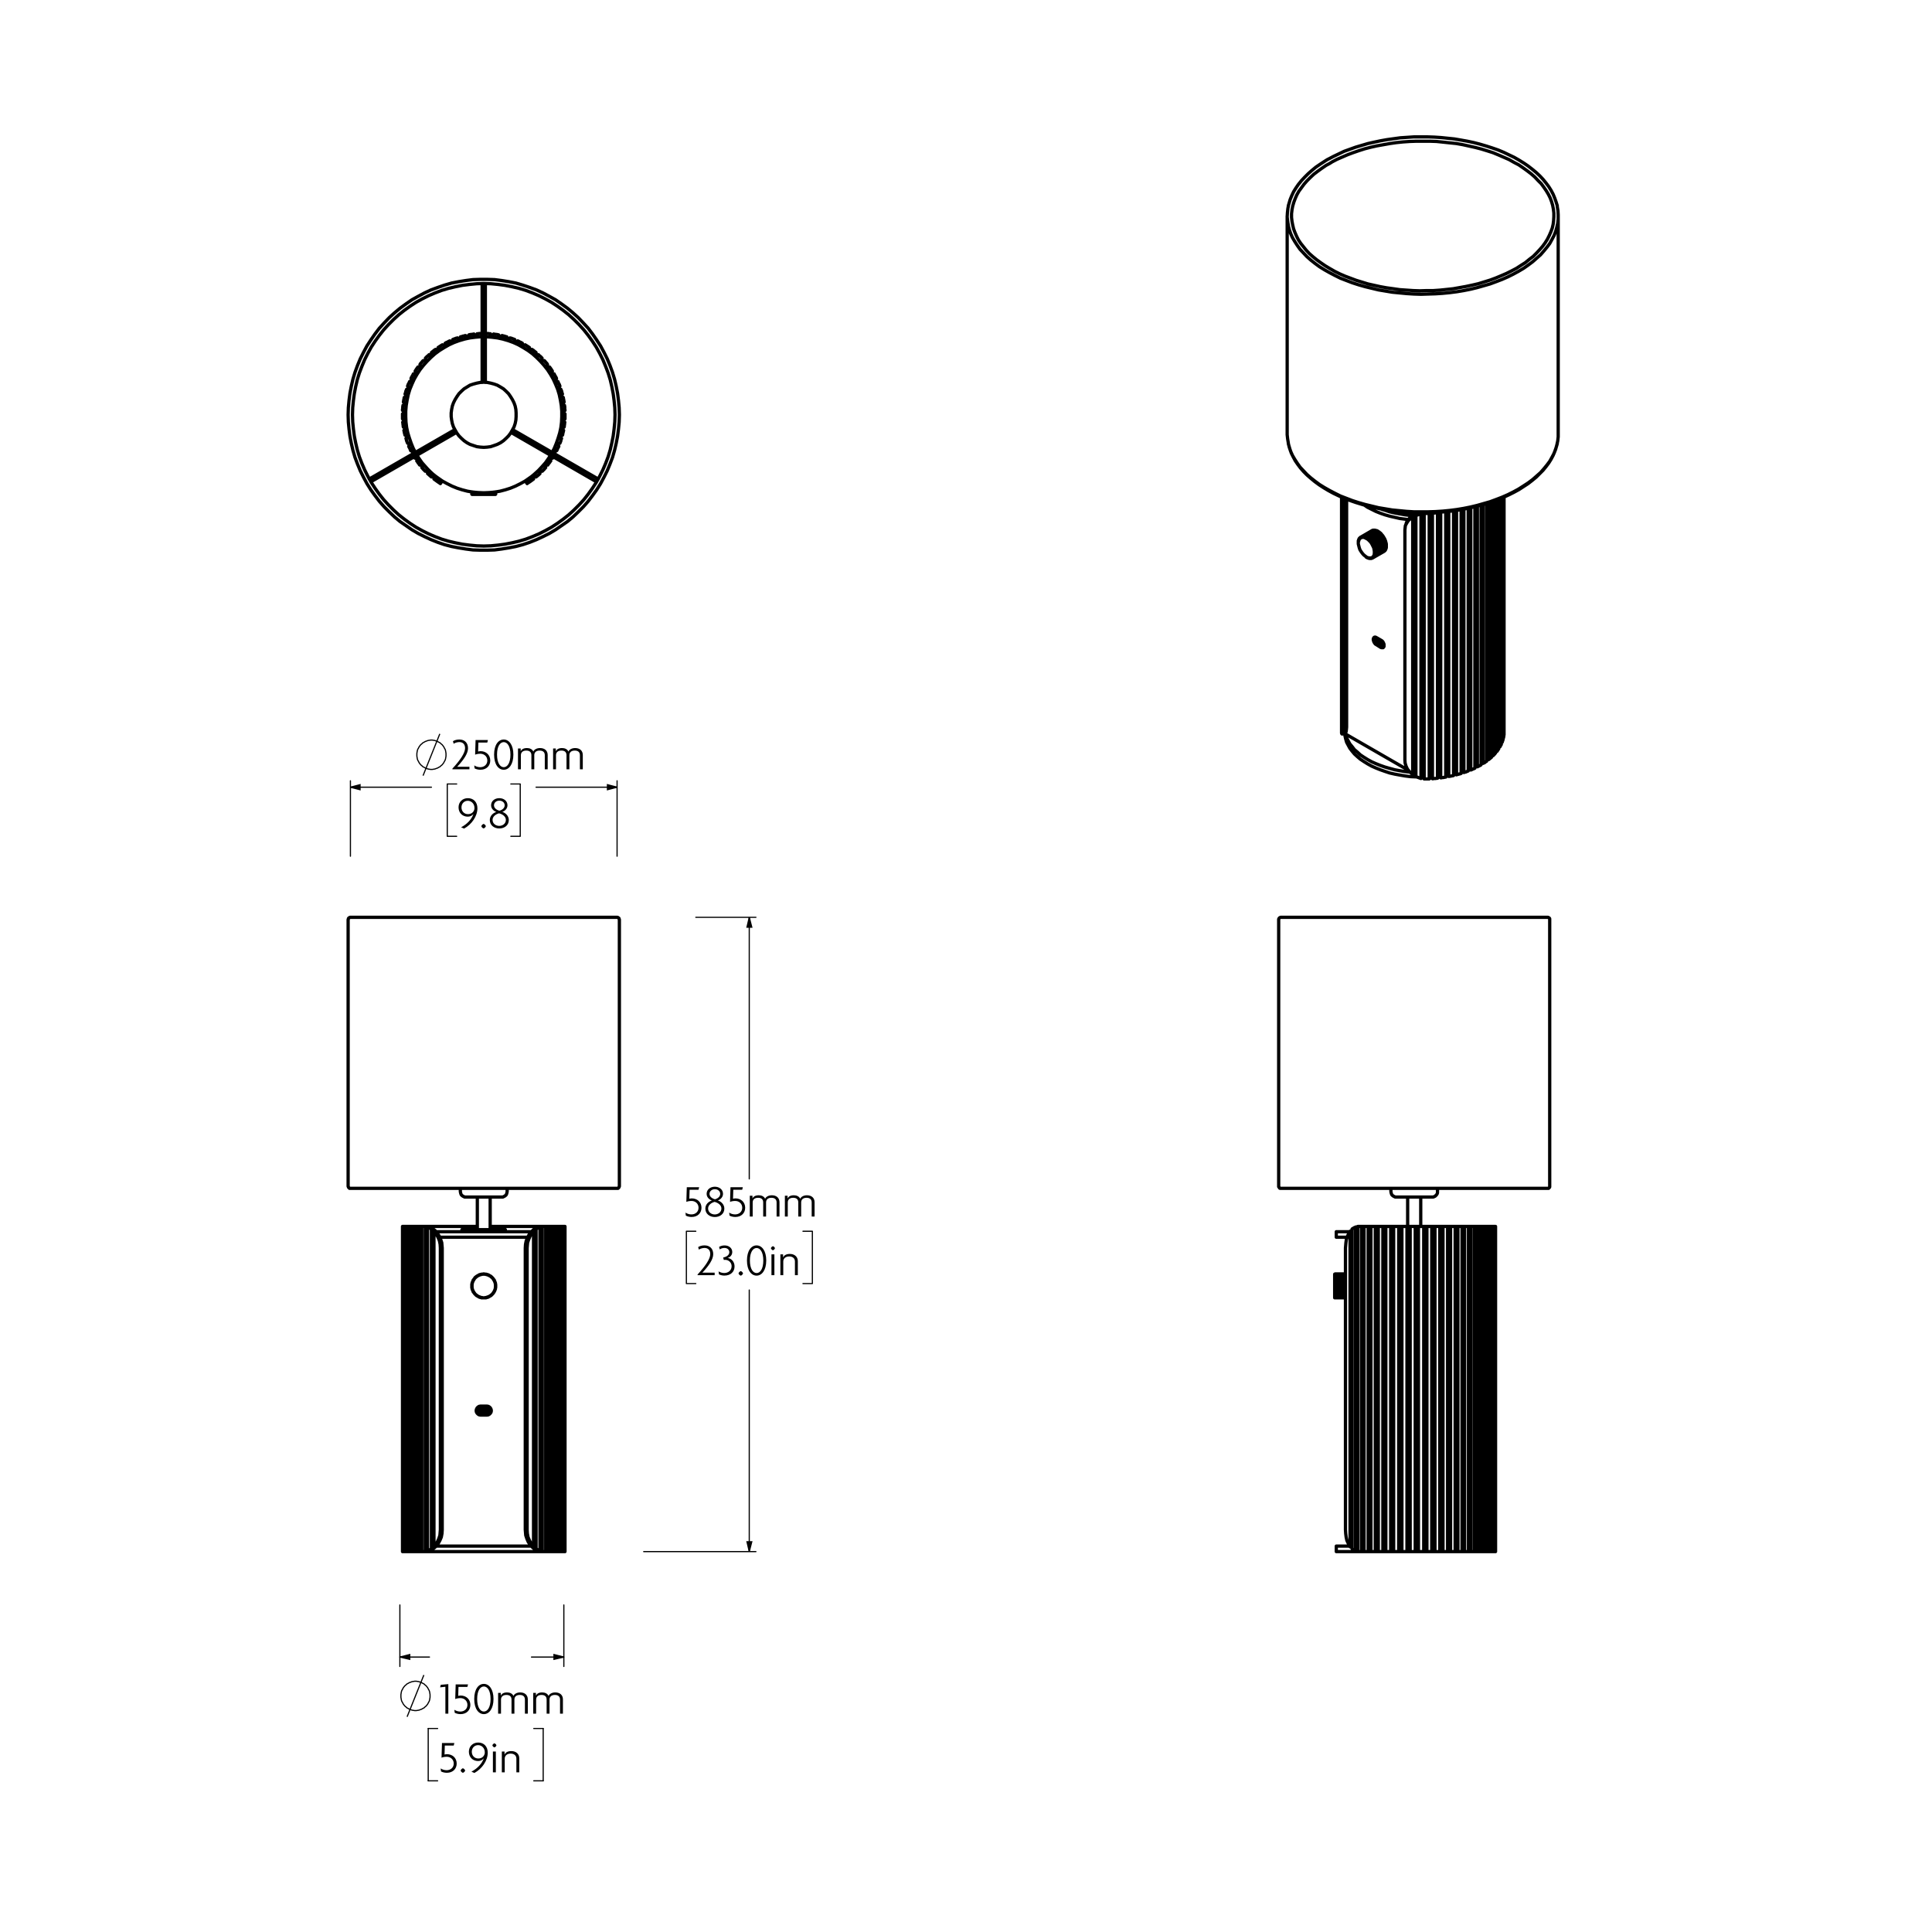 <?xml version="1.0" encoding="UTF-8"?>
<svg id="Layer_1" xmlns="http://www.w3.org/2000/svg" version="1.1" viewBox="0 0 841.89 841.89">
  <!-- Generator: Adobe Illustrator 29.3.1, SVG Export Plug-In . SVG Version: 2.1.0 Build 151)  -->
  <defs>
    <style>
      .st0 {
        stroke-width: 1.42px;
      }

      .st0, .st1, .st2 {
        stroke-linecap: round;
        stroke-linejoin: round;
      }

      .st0, .st1, .st2, .st3, .st4 {
        fill: none;
        stroke: #000;
      }

      .st1, .st3 {
        stroke-width: .51px;
      }

      .st2, .st4 {
        stroke-width: .51px;
      }

      .st3, .st4 {
        stroke-miterlimit: 10;
      }
    </style>
  </defs>
  <path class="st0" d="M216,560.53h-.1v.2h.1M216,560.43v.1M216,560.23h0v.1h-.1v.1h.1M216,560.23h0M216,560.03h-.1v.1l.1.1M216,559.93h0v.1M216,559.73h-.1v.2h.1M215.9,559.63h0v.1h.1M215.9,559.43h0v.2M215.9,559.43h0M215.9,559.23h-.1v.1h.1v.1M215.8,559.13h.1v.1M215.8,558.93h0v.2M215.8,558.83h0v.1M215.7,558.63h0v.2h.1M215.7,558.63h0M215.6,558.43h0v.2h.1M215.6,558.33h0v.1M215.5,558.13h0v.2h.1M215.5,558.13h0M215.4,557.93h0v.2h.1M215.3,557.83h.1v.1M215.2,557.73h0v.1h.1M215.2,557.63h0v.1M215.1,557.43h0v.2h.1M215.1,557.43h0M214.9,557.23h0v.1h.1v.1h.1M214.9,557.23h0M214.8,557.03h0v.1l.1.1M214.7,556.93h0v.1h.1M214.6,556.83h0v.1h.1M214.5,556.73h0l.1.1M214.4,556.63h0v.1h.1M214.3,556.53l.1.1M214.2,556.43h0v.1h.1v.1-.1M214.1,556.43h.1M214,556.23h0v.2h.1M213.9,556.23h.1M213.8,556.13h0v.1h.1M213.7,556.03h0v.1h.1M213.5,555.93h0v.1h.1l.1.1v-.1M213.5,555.93h0M213.3,555.83h0v.1h.2M213.2,555.83h.1M213.1,555.73h0v.1h.1M213,555.63h0v.1h.1M212.8,555.63h.1v.1h.1v-.1M212.8,555.53h0v.1M212.6,555.53h0l.1.1v-.1h.1M212.5,555.43h0l.1.1M212.3,555.43h0l.1.1.1-.1M212.2,555.33v.1h.1M212,555.33h.1v.1h.1v-.1M212,555.33h0M211.8,555.23h0v.1h.2M211.7,555.23h.1M211.5,555.23h0l.1.1h.1v-.1M211.4,555.23h.1M211.2,555.23h.2M211.2,555.23h0M211,555.13v.1h.2M210.9,555.13h.1M210.7,555.13v.1h.2v-.1M210.6,555.13h.1M210.4,555.23h.2v-.1M210.4,555.23h0M210.2,555.23h.2M210.1,555.23h.1M209.9,555.23h0v.1h.1l.1-.1M209.8,555.23h.1M209.6,555.33h.2v-.1M209.6,555.33h0M209.4,555.33v.1h.1v-.1h.1M209.3,555.43h0l.1-.1M209.1,555.43h0v.1h.1v-.1h.1M209,555.53h0v-.1h.1M208.8,555.53h.1v.1-.1h.1M208.8,555.63h0v-.1M208.6,555.63h0v.1h.1v-.1h.1M208.5,555.73h.1v-.1M208.3,555.83h.2v-.1M208.3,555.83h0M208.1,555.93h.2v-.1M208.1,555.93h0M207.9,556.03h0v.1l.1-.1.1-.1M207.8,556.13h.1v-.1M207.7,556.23h.1v-.1M207.6,556.23h.1M207.4,556.43h.2v-.2M207.4,556.43h0M207.2,556.53l.1.1v-.1h.1v-.1M207.2,556.63h0v-.1M207.1,556.73h.1v-.1M207,556.83h0v-.1h.1M206.9,556.93h.1v-.1M206.8,557.03h.1v-.1M206.7,557.23h0l.1-.1v-.1M206.7,557.23h0M206.5,557.43h.1v-.1h.1v-.1M206.5,557.43h0M206.4,557.63h.1v-.2M206.3,557.73l.1-.1M206.2,557.83h.2v-.1h-.1M206.2,557.93h0v-.1M206.1,558.13h.1v-.2M206.1,558.13h0M206,558.33h.1v-.2M206,558.43h0v-.1M205.9,558.63h.1v-.2M205.9,558.63h0M205.8,558.83h.1v-.2M205.8,558.93h0v-.1M205.8,559.13h0v-.2M205.7,559.23h0v-.1h.1M205.7,559.43h0v-.1h.1v-.1h-.1M205.7,559.43h0M205.6,559.63h.1v-.2M205.6,559.73h0v-.1M205.6,559.93h.1v-.2h-.1M205.6,560.03h0v-.1M205.6,560.23h0v-.1h.1v-.1h-.1M205.6,560.23h0M205.6,560.43h.1v-.1h-.1v-.1M205.6,560.53h0v-.1M205.6,560.73h.1v-.1h-.1v-.1M205.6,560.83h0v-.1M205.6,561.03h.1v-.2h-.1M205.6,561.13v-.1M205.7,561.33v-.2h-.1M205.7,561.33h0M205.7,561.53h.1v-.1h-.1v-.1M205.8,561.63h-.1v-.1M205.8,561.83h0v-.2M205.8,561.93v-.1M205.9,562.03h0v-.1h-.1M205.9,562.13h0v-.1M206,562.33h0v-.2h-.1M206,562.43h0v-.1M206.1,562.53h0v-.1h-.1M206.1,562.63h0v-.1M206.2,562.83h0v-.2h-.1M206.2,562.93v-.1M206.3,563.03h.1v-.1h-.2M206.4,563.13h0v-.1h-.1M206.5,563.33v-.2h-.1M206.5,563.33h0M206.7,563.53h0v-.1h-.1v-.1h-.1M206.7,563.53h0M206.8,563.73h0v-.2h-.1M206.9,563.73h-.1M207,563.93h0v-.1h-.1v-.1M207.1,563.93h-.1M207.2,564.13h0v-.1h-.1v-.1M207.2,564.13h0M207.4,564.33h0v-.1h-.1v-.1h-.1M207.4,564.33h0M207.6,564.43h0v-.1h-.2M207.7,564.53h-.1v-.1M207.8,564.63h0v-.1h-.1M207.9,564.63h-.1M208.1,564.83v-.1h-.1v-.1h-.1M208.1,564.83h0M208.3,564.93h0v-.1h-.2M208.3,564.93h0M208.5,565.03h0v-.1h-.2M208.6,565.03h-.1M208.8,565.13h-.1v-.1h-.1M208.8,565.23h0v-.1M209,565.23h0v-.1h-.1l-.1.1M209.1,565.33v-.1h-.1M209.3,565.33h0l-.1-.1h-.1v.1M209.4,565.33h-.1M209.6,565.43h-.1v-.1h-.1M209.6,565.43h0M209.8,565.43h-.2M209.9,565.53h-.1v-.1M210.1,565.53h0v-.1h-.2v.1M210.2,565.53h-.1M210.4,565.53h-.2M210.4,565.53h0M210.6,565.53h-.2M210.7,565.53h-.1M210.9,565.53h-.2M211,565.53h-.1M211.2,565.53h-.2M211.2,565.53h0M211.4,565.53h-.2M211.5,565.53h-.1M211.7,565.53h0v-.1h-.2v.1M211.8,565.43h0v.1h-.1M212,565.43h-.2M212,565.43h0M212.2,565.33h-.1v.1h-.1M212.3,565.33h-.1M212.5,565.33v-.1h-.2v.1M212.6,565.23h-.1v.1M212.8,565.23h-.1v-.1h-.1v.1M212.8,565.13h0v.1M213,565.03h-.1v.1h-.1M213.1,565.03h-.1M213.2,564.93h-.1v.1M213.3,564.93h-.1M213.5,564.83h-.2v.1M213.5,564.83h0M213.7,564.63h-.1v.1h-.1v.1M213.8,564.63h-.1M213.9,564.53h-.1v.1M214,564.43h0v.1h-.1M214.1,564.33h-.1v.1M214.2,564.33h-.1M214.3,564.13h0l-.1.1v.1M214.4,564.13h-.1M214.5,563.93h0v.1h-.1v.1M214.6,563.93h-.1M214.7,563.73h0l-.1.1v.1M214.8,563.73h-.1M214.9,563.53h-.1v.2M214.9,563.53h0M215.1,563.33h-.1v.1h-.1v.1M215.1,563.33h0M215.2,563.13h-.1v.2M215.2,563.03h0v.1M215.3,562.93h-.1v.1M215.4,562.83h0l-.1.1M215.5,562.63h-.1v.2M215.5,562.53v.1M215.6,562.43h-.1v.1M215.6,562.33h0v.1M215.7,562.13h-.1v.2M215.7,562.03v.1M215.8,561.93h-.1v.1M215.8,561.83h0v.1M215.8,561.63h0v.2M215.9,561.53h0v.1h-.1M215.9,561.33h0v.1h-.1v.1h.1M215.9,561.33h0M215.9,561.13h0v.2M216,561.03h-.1v.1M216,560.83h-.1v.2h.1M216,560.73h0v.1M190,673.73h20.8M210.8,673.73h20.8M185.5,676.13h25.3M210.8,676.13h25.3M190.1,673.73h.2M231.3,673.73h.3M231.3,673.43v.3M190.3,673.43v.3M175.4,534.43h0M175.4,676.13h0M246.2,534.43h0M246.2,676.13h0M175.4,534.43h.1M175.4,676.13h.1M175.4,676.13v-141.7M246.2,534.43h-.1M246.2,676.13h-.1M246.2,676.13v-141.7M246.1,534.43h-.3M246.1,676.13h-.3M246.1,676.13v-141.7M175.8,534.43h-.3M175.8,676.13h-.3M175.5,676.13v-141.7M245.8,534.43h-.2M245.8,676.13h-.2M245.8,676.13v-141.7M175.8,534.43h.2M175.8,676.13h.2M175.8,676.13v-141.7M176.5,534.43h-.5M176.5,676.13h-.5M176,676.13v-141.7M245.6,534.43h-.5M245.6,676.13h-.5M245.6,676.13v-141.7M176.5,534.43h.4M176.5,676.13h.4M176.5,676.13v-141.7M245.1,534.43h-.4M245.1,676.13h-.4M245.1,676.13v-141.7M177.6,534.43h-.7M177.6,676.13h-.7M176.9,676.13v-141.7M244.7,534.43h-.7M244.7,676.13h-.7M244.7,676.13v-141.7M244,534.43h-.5M244,676.13h-.5M244,676.13v-141.7M177.6,534.43h.5M177.6,676.13h.5M177.6,676.13v-141.7M243.5,534.43h-1M243.5,676.13h-1M243.5,676.13v-141.7M179,534.43h-.9M179,676.13h-.9M178.1,676.13v-141.7M242.5,534.43h-.6M242.5,676.13h-.6M242.5,676.13v-141.7M179,534.43h.7M179,676.13h.7M179,676.13v-141.7M241.9,534.43h-1.1M241.9,676.13h-1.1M241.9,676.13v-141.7M180.8,534.43h-1.1M180.8,676.13h-1.1M179.7,676.13v-141.7M180.8,534.43h.7M180.8,676.13h.7M180.8,676.13v-141.7M240.8,534.43h-.7M240.8,676.13h-.7M240.8,676.13v-141.7M240.1,534.43h-.1M240.1,676.13h-.1M181.5,534.43h.1M181.5,676.13h.1M238.7,534.43h-.7M238.7,676.13h-.7M182.9,534.43h.7M182.9,676.13h.7M182.9,534.43h-1.3M182.9,676.13h-1.3M181.6,676.13v-141.7M182.9,676.13v-141.7M240,534.43h-1.3M240,676.13h-1.3M240,676.13v-141.7M238.7,676.13v-141.7M238,534.43h-.2M238,676.13h-.2M183.6,534.43h.2M183.6,676.13h.2M184.6,534.43h-.8M183.8,676.13v-141.7M184.6,676.13h-.8M185.3,676.03v-141.6M237.8,676.13v-141.7M237.8,534.43h-.8M237.8,676.13h-.8M236.3,676.03v-141.6M186.3,675.83v-141.1M235.3,675.83v-141.1M233.6,674.93v-139.4M188,674.93v-139.4M208,534.43h-22.5M236.1,534.43h-22.5M228.9,543.83v122.8M192.7,543.83v122.8M186.4,675.93h-.2l-.1.1h-.1M186,676.03h-.7M184.6,676.13l.7-.1M185.5,676.13h-.9M192.7,666.63l-.1,1.6-.3,1.6-.6,1.4-.7,1.3-.9,1.2-1,.9-1,.8-1.1.4-1.5.3M189.1,674.03v.3M189.1,674.33h0l-.1.1h-.1l-.1.1-.1.1h-.1M188.6,674.63l-.2.1-.2.1-.2.1M186.3,675.83l.5-.2,1.2-.7M186.3,675.83h.1v.1M236.3,534.43h-.5l-.2.1M237,534.43h-.7M236.1,534.43h.9M228.9,543.83l.1-1.6.3-1.5.6-1.5.7-1.3.9-1.1,1-1,1-.7,1.1-.5,1.5-.2M232.5,536.23v.3M233,535.83h-.1l-.1.1-.1.1-.1.1-.1.1M233.6,535.53l-.2.1-.2.1-.2.1M235.3,534.73l-.5.2-1.2.6M235.2,534.63h0l.1.1M235.6,534.53h-.3l-.1.1M232.5,674.03v-137.5M232.5,536.53l-.8,1-.7,1.1-.6,1.4-.5,1.5-.2,2.3M229.7,543.83v122.8M235.6,676.03h.7M235.2,675.93h.2l.1.1h.1M235.3,675.83h-.1v.1M233.6,674.93l1.7.9M233,674.63l.2.1.2.1.2.1M232.5,674.33h0l.1.1.2.1.1.1h.1M232.5,674.03v.3M229.7,666.63l.1,1.6.3,1.6.6,1.4.7,1.3,1.1,1.5M236.1,676.13l-1-.1-1.1-.4-1.1-.6-1-.9-.9-1-.8-1.2-.6-1.4-.5-1.5-.2-2.4M237,676.13h-.9M236.3,676.03l.7.1M185.3,534.43h-.7M185.3,534.43h.5l.2.1M186,534.53h.3l.1.1M186.4,534.63h0l-.1.1M188,535.53l-1.7-.8M188,535.53l.2.1.2.1.2.1M188.6,535.83h.1l.1.1.1.1.1.1.1.1M189.1,536.23v.3M185.5,534.43l1,.1,1.1.4,1.1.6,1,.8.9,1.1.8,1.2.6,1.4.5,1.5.2,2.3M184.6,534.43h.9M191.9,543.83l-.1-1.6-.3-1.5-.6-1.5-.7-1.3-1.1-1.4M189.1,674.03v-137.5M189.1,674.03l.8-1,.7-1.2.6-1.3.5-1.5.2-2.4M191.9,543.83v122.8M201.3,535.83h9.5M210.8,535.83h9.4M190,536.73h20.8M210.8,536.73h20.8M191.6,539.13h19.2M210.8,539.13h19.2M209.4,616.63h2.8M212.2,613.93h-2.8M209.4,612.73l-.6.1-.5.3-.4.4-.3.6-.1.6.1.6.3.5.4.4.5.3.6.1M212.2,616.63l.6-.1.5-.3.4-.4.3-.5.1-.6-.1-.6-.3-.6-.4-.4-.5-.3-.6-.1M212.2,612.73h-2.8M209.4,615.43h2.8M209.4,613.93l-.3.1-.2.1-.2.3v.6l.2.2.2.2h.3M212.2,615.43h.3l.2-.2.2-.2v-.6l-.2-.3-.2-.1-.3-.1M218.6,521.63h-15.6M212.1,614.83h.1v-.1M209.5,614.83h2.6M212.2,614.73v-.1M209.4,614.73h0v.1h.1M212.2,614.63h-.1v-.1M212.1,614.53h-2.6M209.5,614.53h0v.1h-.1M209.4,614.63v.1M212.2,614.03h-2.8M209.4,615.33h2.8M209.4,614.03l-.2.1-.2.1-.2.2v.5l.2.2.2.2h.2M212.2,615.33h.2l.2-.2.2-.2v-.5l-.2-.2-.2-.1-.2-.1M175.4,534.43v141.7M246.2,676.13v-141.7M208,521.63v14.2M213.6,535.83v-14.2M201.3,535.83v.9M220.2,536.73v-.9M200.6,519.23l.1.5.1.4.2.5.3.3.4.3.4.2.4.2h.5M218.6,521.63h.5l.4-.2.4-.2.4-.3.3-.3.2-.5.1-.4.1-.5M200.6,517.83v1.4M221,519.23v-1.4M268.9,399.73h-116.2M152.7,399.73h-.2l-.2.1-.1.1-.2.1-.1.1-.1.2v.2l-.1.2M269.9,400.73l-.1-.2v-.2l-.1-.2-.1-.1-.2-.1-.1-.1-.2-.1h-.2M152.7,517.83h116.2M151.7,516.93l.1.2v.1l.1.2.1.1.2.2.1.1h.4M268.9,517.83h.4l.1-.1.2-.2.1-.1.1-.2v-.1l.1-.2M151.7,400.73v116.2M269.9,516.93v-116.2"/>
  <path class="st0" d="M205.6,214.34v.9M216,215.24v-.9M205.6,215.24v-.9M216,214.34v.9M205.6,214.34v.9M216,215.24v-.9M205.6,215.24v-.9M216,214.34v.9M205.6,214.34v.9M216,215.24v-.9M205.6,215.24v-.9M215.9,214.34v.9M205.7,214.34v.9M215.9,215.24v-.9M205.7,215.24v-.9M215.9,214.34v.9M205.7,214.34v.9M215.9,215.24v-.9M205.8,215.24v-.8M215.8,214.44v.8M205.8,214.44v.8M215.8,215.24v-.8M205.8,215.24v-.8M215.8,214.44v.8M205.9,214.44v.8M215.7,215.24v-.8M205.9,215.24v-.8M215.7,214.44v.8M206,214.44v.8M215.6,215.24v-.8M206,215.24v-.8M215.6,214.44v.8M206.1,214.44v.8M215.5,215.24v-.8M206.1,215.24v-.8M215.5,214.44v.8M206.2,214.44v.8M215.4,215.24v-.8M215.3,214.44v.8M206.2,215.24v-.8M206.3,214.44v.8M215.2,215.24v-.8M206.4,215.24v-.8M215.2,214.44v.8M215.1,215.24v-.7M206.5,214.54v.7M215.1,214.54v.7M206.5,215.24v-.7M206.7,214.54v.7M214.9,215.24v-.7M206.7,215.24v-.7M214.9,214.54v.7M206.8,214.54v.7M214.8,215.24v-.7M206.9,215.24v-.7M214.7,214.54v.7M214.6,215.24v-.7M207,214.54v.7M207.1,215.24v-.7M214.5,214.54v.7M207.2,214.54v.7M214.4,215.24v-.7M207.2,215.24v-.7M214.3,214.54v.7M207.4,214.64v.6M214.2,215.24v-.6M207.4,215.24v-.6M214.1,214.64v.6M207.6,214.64v.6M214,215.24v-.6M207.7,215.24v-.6M213.9,214.64v.6M207.8,214.64v.6M213.8,215.24v-.6M207.9,215.24v-.6M213.7,214.64v.6M208.1,214.64v.6M213.5,215.24v-.6M208.1,215.24v-.6M213.5,214.64v.6M213.3,215.24v-.6M208.3,214.64v.6M208.3,215.24v-.6M213.2,214.64v.6M208.5,214.74v.5M213.1,215.24v-.5M208.6,215.24v-.5M213,214.74v.5M208.8,214.74v.5M212.8,215.24v-.5M212.8,214.74v.5M208.8,215.24v-.5M209,214.74v.5M212.6,215.24v-.5M212.5,214.74v.5M209.1,215.24v-.5M209.3,214.74v.5M212.3,215.24v-.5M212.2,214.74v.5M209.4,215.24v-.5M212,215.24v-.5M209.6,214.74v.5M212,214.74v.5M209.6,215.24v-.5M209.8,214.74v.5M211.8,215.24v-.5M209.9,215.24v-.5M210.1,214.74v.5M211.5,215.24v-.5M211.7,214.74v.5M210.2,215.24v-.5M210.4,214.74v.5M211.2,215.24v-.5M211.4,214.74v.5M210.4,215.24v-.5M210.6,214.74v.5M211,215.24v-.5M211.2,214.74v.5M216,215.24v.1h-.1v.1M216,215.24v.1h-.1v.1-.1h.1v-.1M216,215.24l-.1.1v.1-.1h.1v-.1M215.9,215.24v.2-.2M215.9,215.24v.1h-.1v.1-.1h.1v-.1M215.8,215.24v.2-.2M215.7,215.24v.2-.1h.1v-.1M215.6,215.24v.2-.1h.1v-.1M215.5,215.24v.2-.1h.1v-.1M215.4,215.24v.2-.1h.1v-.1M215.2,215.24v.2h.1v-.2M215.1,215.24v.2-.1h.1v-.1M214.9,215.24v.2h.1v-.1h.1v-.1M214.8,215.24v.2-.1h.1v-.1M214.6,215.24v.2-.1h.1v-.1M214.4,215.24v.2l.1-.1v-.1M214.2,215.24v.2l.1-.1v-.1M214,215.24v.2l.1-.1v-.1M213.8,215.24v.2l.1-.1v-.1M213.5,215.24v.1h.1v.1-.1h.1v-.1M213.3,215.24v.1l.1.1v-.1h.1v-.1M213.1,215.24v.2l.1-.1v-.1M212.8,215.24v.1h.1v.1-.1h.1v-.1M212.6,215.24v.2h.1v-.1l.1-.1M212.3,215.24v.1l.1.1v-.1h.1v-.1M212,215.24v.1h.1v.1l.1-.1v-.1M211.8,215.24v.1l.1.1v-.1h.1v-.1M211.5,215.24v.1h.1v.1-.1h.1v-.1M211.2,215.24v.1h.1v.1l.1-.1v-.1M211,215.24v.1l.1.1v-.1h.1v-.1M210.4,215.24v.1h.1v.1l.1-.1v-.1M210.2,215.24v.2h.1v-.1h.1v-.1M209.9,215.24v.1h.1v.1-.1h.1v-.1M209.6,215.24v.1h.1v.1l.1-.1v-.1M209.4,215.24v.1l.1.1v-.1l.1-.1M209.1,215.24v.1h.1v.1-.1h.1v-.1M208.8,215.24v.1h.1v.1h.1v-.2M208.6,215.24v.1h.1v.1-.1h.1v-.1M208.3,215.24l.1.1.1.1v-.2M208.1,215.24v.1h.1v.1l.1-.1v-.1M207.9,215.24v.1h.1v.1-.1h.1v-.1M207.7,215.24v.1l.1.1v-.2M207.4,215.24l.1.1.1.1v-.2M207.2,215.24l.1.1.1.1v-.2M207.1,215.24v.1l.1.1v-.2M206.9,215.24v.1l.1.1v-.2M206.7,215.24v.1h.1v.1-.2M206.5,215.24v.1h.1v.1l.1-.1v-.1M206.4,215.24v.1h.1v.1-.2M206.2,215.24l.1.1v.1h.1v-.1l-.1-.1M206.1,215.24v.1h.1v.1-.2M206,215.24v.1h.1v.1-.2M205.9,215.24v.1h.1v.1-.2M205.8,215.24v.1h.1v.1-.2M205.8,215.24v.2-.2M205.7,215.24v.1h.1v.1-.1h-.1v-.1M205.6,215.24l.1.1v.1-.2M205.6,215.24v.1h.1v.1-.1h-.1v-.1M205.6,215.24v.1h.1v.1-.1h-.1v-.1M205.6,215.24v.1h.1v.1-.1h-.1v-.1M215.8,215.44h-10M210.7,215.24v-.5M210.7,215.24v.1h.1v.1-.1h.1v-.1M210.9,214.74v.5M181.7,198.34l.8,1.3,1.4,2,1.6,1.8M210.1,146.74h-.5l-2.4.2-2.4.3-2.3.5-2.4.7-2.2.8-2.2,1-2.1,1.2-2.1,1.3-1.9,1.4-1.8,1.6-1.7,1.7-1.6,1.8-1.5,1.9-1.3,2-1.2,2.1-1,2.2-.9,2.2-.7,2.3-.5,2.4-.4,2.4-.2,2.4v2.4l.1,2.4.3,2.4.5,2.3.7,2.3.8,2.3.9,2.2.9,1.7M240.6,197.14l.9-1.7.9-2.2.8-2.3.7-2.3.5-2.3.3-2.4.1-2.4v-2.4l-.2-2.4-.4-2.4-.5-2.4-.7-2.3-.9-2.2-1-2.2-1.2-2.1-1.3-2-1.5-1.9-1.6-1.8-1.7-1.7-1.8-1.6-1.9-1.4-2.1-1.3-2.1-1.2-2.2-1-2.2-.8-2.4-.7-2.3-.5-2.4-.3-2.4-.2h-.5M236.1,203.44l1.6-1.8,1.4-2,.8-1.3M237.8,203.74l-.1.1-.1.1-.1.1-.1.1-.1.2-.1.1-.1.1-.1.1M184.6,204.64l-.1-.1-.1-.1-.1-.1-.1-.2-.1-.1-.1-.1-.1-.1-.1-.1M207.9,145.44l-.4.6M207.5,146.04v.1h-.1l-.1.1h-.1l-.1-.1h-.2M206.9,146.14l-.4-.6M204.3,145.94l.2-.1h.3l.3-.1h.5l.3-.1h.3l.3-.1M204.3,145.94l-.3.6M204,146.54l-.1.1-.1.1h-.3l-.1-.1M203.4,146.64l-.5-.4M200.7,146.74h.3l.3-.1.2-.1.3-.1h.3l.3-.1.2-.1h.3M200.7,146.74l-.2.7M200.5,147.44v.1h-.1v.1h-.4M200,147.64l-.6-.4M197.3,147.94l.3-.1.2-.1.3-.1.3-.1.2-.1.3-.1h.2l.3-.1M197.3,147.94l-.1.7M197.2,148.64l-.1.1v.1h-.1v.1h-.4M196.6,148.94l-.6-.4M194,149.54l.3-.1.2-.2.3-.1.2-.1.3-.1.2-.2.3-.1.2-.1M194,149.54l-.1.7M193.9,150.24v.1l-.1.1v.1h-.4M193.4,150.54l-.6-.3M190.9,151.44l.3-.2.2-.1.2-.2.3-.1.2-.2.2-.1.3-.2.2-.1M190.9,151.44v.7M190.9,152.14v.1l-.1.1v.1h-.4M190.4,152.44l-.6-.2M188,153.64l.2-.2.3-.2.2-.2.2-.1.2-.2.2-.2.3-.1.2-.2M188,153.64l.1.7M188.1,154.34h0v.1l-.1.1v.1h-.3M187.7,154.64l-.7-.1M185.4,156.04l.2-.2.2-.2.2-.2.2-.2.2-.1.2-.2.2-.2.2-.2M185.4,156.04l.1.7M185.5,156.74v.2l-.1.1-.1.1h-.2M185.1,157.14h-.7M183,158.84l.2-.3.1-.2.2-.2.2-.2.2-.2.1-.2.2-.2.2-.2M183,158.84l.2.6M183.2,159.44v.3l-.1.1-.1.1h-.2M182.8,159.94h-.7M180.9,161.74l.1-.2.2-.2.1-.3.2-.2.1-.2.2-.3.2-.2.1-.2M180.9,161.74l.2.7M181.1,162.44l.1.1-.1.1v.2h-.2l-.1.1M180.8,162.94h-.7M179.1,164.94l.1-.3.1-.2.2-.3.1-.2.1-.2.2-.3.1-.2.1-.3M179.1,164.94l.3.6M179.4,165.54v.1l.1.1-.1.1v.1l-.1.1h-.1M179.2,166.04l-.7.2M177.6,168.24l.1-.2.1-.3.1-.3.1-.2.2-.3.1-.2.1-.3.1-.2M177.6,168.24l.4.6M178,168.84l.1.1v.2l-.1.1v.1h-.2M177.8,169.34l-.6.3M176.5,171.74l.1-.3.1-.3.1-.2v-.3l.1-.3.1-.2.1-.3.1-.2M176.5,171.74l.5.5M177,172.24v.1l.1.1v.1h-.1v.2h-.1l-.1.1M176.8,172.84l-.6.3M175.8,175.24v-.2l.1-.3v-.3l.1-.3v-.2l.1-.3v-.3l.1-.2M175.8,175.24l.5.5M176.3,175.74v.1l.1.1v.2l-.1.1-.1.1M176.2,176.34l-.6.3M175.4,178.84v-.5l.1-.3v-.8l.1-.3v-.3M175.4,178.84l.6.5M176,179.34h0l.1.1v.3h-.1v.1l-.1.1M175.9,179.94l-.5.4M175.4,182.54v-2.2M175.4,182.54l.6.4M176,182.94h.1v.2h.1v.1l-.1.1v.1h-.1M176,183.44l-.5.5M175.8,186.14l-.1-.3v-.5l-.1-.3v-.6l-.1-.2v-.3M175.8,186.14l.6.3M176.4,186.44l.1.1.1.1v.2l-.1.1v.1M176.5,187.04l-.5.5M176.5,189.64l-.1-.2v-.3l-.1-.3-.1-.2v-.3l-.1-.3v-.2l-.1-.3M176.5,189.64l.7.3M177.2,189.94h0l.1.1v.1h.1v.3h-.1M177.3,190.44l-.4.6M177.6,193.14l-.1-.3-.1-.2-.1-.3-.1-.2-.1-.3v-.3l-.1-.2-.1-.3M177.6,193.14l.7.2M178.3,193.34h.1v.1h.1v.4M178.5,193.84l-.4.6M179,196.44l-.1-.2-.1-.3-.1-.2-.1-.3-.1-.2-.2-.3-.1-.2-.1-.3M179,196.44l.7.2M179.7,196.64h.2l.1.1v.4M180,197.14l-.3.6M179.8,197.84l-.1-.1M180.8,199.64l-.1-.2-.2-.3v-.1M180.8,199.64l.7.1M181.5,199.74h.2v.1h.1v.1l.1.1-.1.1M181.8,200.14l-.2.7M182.9,202.64l-.2-.2-.1-.3-.2-.2-.2-.2-.1-.2-.2-.3-.1-.2-.2-.2M182.9,202.64h.7M183.6,202.64h.2l.1.1h.1v.3M184,203.04l-.2.7M237.6,203.04l.2.7M238,202.64h-.3v.1h-.1v.3M238.7,202.64h-.7M240,200.84l-.2.2-.1.2-.2.3-.2.2-.1.2-.2.2-.2.3-.1.2M239.8,200.14l.2.7M240.1,199.74h-.2l-.1.1v.1l-.1.1.1.1M240.8,199.64l-.7.1M241.1,199.04v.1l-.2.3-.1.2M241.9,197.74l-.1.1M241.6,197.14l.3.6M241.9,196.64h-.2l-.1.1v.4M242.5,196.44l-.6.2M243.5,194.44l-.1.3-.1.2-.2.3-.1.2-.1.3-.1.2-.1.3-.2.2M243.1,193.84l.4.6M243.3,193.34h-.1v.1h-.1v.4M244,193.14l-.7.2M244.7,191.04l-.1.3-.1.2-.1.3v.3l-.1.2-.1.3-.1.2-.1.3M244.3,190.44l.4.6M244.4,189.94h0l-.1.1-.1.1v.3h.1M245.1,189.64l-.7.3M245.6,187.54l-.1.3v.2l-.1.3-.1.3v.2l-.1.3v.3l-.1.2M245.1,187.04l.5.5M245.2,186.44l-.1.1-.1.1v.3l.1.1M245.8,186.14l-.6.3M246.1,183.94v.3l-.1.2v.6l-.1.3v.5l-.1.3M245.6,183.44l.5.5M245.6,182.94h-.1v.2h-.1v.1l.1.1v.1h.1M246.2,182.54l-.6.4M246.2,180.34v2.2M245.7,179.94l.5.4M245.6,179.34h0l-.1.1v.3l.1.1.1.1M246.2,178.84l-.6.5M246,176.64v.3l.1.3v1.1l.1.3v.2M245.4,176.34l.6.3M245.3,175.74v.1l-.1.1v.2l.1.1.1.1M245.8,175.24l-.5.5M245.4,173.14l.1.2v.3l.1.3v.2l.1.3v.3l.1.3v.2M244.7,172.84l.7.3M244.6,172.24v.1l-.1.1v.1l.1.1v.1h.1v.1M245.1,171.74l-.5.5M244.4,169.64l.1.2.1.3.1.2.1.3v.3l.1.2.1.3.1.3M243.8,169.34l.6.3M243.6,168.84l-.1.1v.2l.1.1v.1h.2M244,168.24l-.4.6M243.1,166.24l.1.2.1.3.1.2.1.3.2.2.1.3.1.3.1.2M242.4,166.04l.7.2M242.2,165.54l-.1.1v.2h.1v.1l.1.1h.1M242.5,164.94l-.3.6M241.5,162.94l.1.3.1.2.2.3.1.2.1.2.2.3.1.2.1.3M240.7,162.94h.8M240.5,162.44l-.1.1v.1l.1.1v.1h.2v.1M240.7,161.74l-.2.7M239.5,159.94l.1.2.2.2.2.3.1.2.2.2.1.3.2.2.1.2M238.8,159.94h.7M238.4,159.44v.3l.1.1.1.1h.2M238.6,158.84l-.2.6M237.2,157.14l.2.2.2.2.1.2.2.2.2.2.2.2.1.2.2.3M236.5,157.14h.7M236.1,156.74v.3h.1l.1.1h.2M236.2,156.04l-.1.7M234.6,154.54l.2.2.2.2.2.2.2.1.2.2.2.2.2.2.2.2M233.9,154.64l.7-.1M233.5,154.34h0v.1l.1.1v.1h.3M233.6,153.64l-.1.7M231.8,152.24l.2.2.3.1.2.2.2.2.2.1.2.2.3.2.2.2M231.1,152.44l.7-.2M230.7,152.14v.1l.1.1v.1h.3M230.7,151.44v.7M228.8,150.24l.2.1.3.2.2.1.2.2.3.1.2.2.2.1.3.2M228.1,150.54l.7-.3M227.7,150.24v.1l.1.1v.1h.3M227.6,149.54l.1.7M225.6,148.54l.2.1.3.1.2.2.3.1.2.1.3.1.2.2.3.1M225,148.94l.6-.4M224.4,148.64l.1.1v.1h.1v.1h.4M224.3,147.94l.1.7M222.2,147.24l.3.1h.2l.3.1.2.1.3.1.3.1.2.1.3.1M221.6,147.64l.6-.4M221.1,147.44v.1h.1v.1h.4M220.8,146.74l.3.7M218.7,146.24h.3l.2.1.3.1h.3l.2.1.3.1.3.1h.2M218.2,146.64l.5-.4M217.6,146.54l.1.1.1.1h.3l.1-.1M217.3,145.94l.3.6M215.1,145.54l.3.1h.3l.3.1h.5l.3.1h.2l.3.1M214.6,146.14l.5-.6M214.1,146.04v.1h.1l.1.1h.1l.1-.1h.1M213.7,145.44l.4.6M211.5,145.34h1.4l.3.1h.5M207.9,145.44h.5l.3-.1h1.4M185.5,203.44l1,1.1,1.1,1.1,1.1,1,1,.8.4.3M185.3,205.34l-.7-.7M185.3,205.34h.5l.2-.1M186,205.24h.1l.1.1.1.1.1.1v.1M186.4,205.64v.4l-.1.3M188,207.84l-1.7-1.5M188,207.84l.2-.1h.2l.2-.1M188.6,207.64h.2l.1.1.1.1.1.1v.1M189.1,208.04v.7M191.9,210.74l-.1-.1-.3-.2-.6-.4-.7-.5-1.1-.8M192.7,209.54l-.8,1.2M231.5,207.74l1-.8,1-.9,1.1-1,1.5-1.6M236.3,205.34h-.5l-.2-.1M237,204.64l-.7.7M229.7,210.74l-.8-1.2M232.5,208.74l-.8.6-.7.5-.6.4-.5.3-.2.2M232.5,208.04v.7M233,207.64h-.2l-.1.1-.1.1-.1.1v.1M233.6,207.84l-.2-.1h-.2l-.2-.1M235.3,206.34l-.5.5-1.2,1M235.2,205.64v.4l.1.3M235.6,205.24h-.1l-.1.1-.1.1-.1.1v.1M190.1,207.74l.7.5,2,1.4,2,1.1,2.2,1.1,2.2.9,2.2.7,2.3.6,2.4.4,2.3.2,2.4.1M210.8,214.74l2.4-.1,2.3-.2,2.4-.4,2.3-.6,2.2-.7,2.2-.9,2.2-1.1,2-1.1,2-1.4.7-.5M151.7,180.74l.1-3.1.3-3.2.4-3.1.6-3.1.7-3,.9-3,1.1-3,1.2-2.9,1.4-2.8,1.5-2.8,1.7-2.6,1.8-2.6,1.9-2.5,2.1-2.3,2.2-2.3,2.3-2.1,2.4-2,2.6-1.9,2.6-1.8,2.7-1.5,2.8-1.5,2.8-1.3,3-1.1,2.9-1,3.1-.9,3.1-.6,3.1-.5,3.1-.4,3.1-.1h3.2l3.1.1,3.1.4,3.1.5,3.1.6,3,.9,3,1,3,1.1,2.8,1.3,2.8,1.5,2.7,1.5,2.6,1.8,2.6,1.9,2.4,2,2.3,2.1,2.2,2.3,2.1,2.3,1.9,2.5,1.8,2.6,1.7,2.6,1.5,2.8,1.4,2.8,1.2,2.9,1.1,3,.9,3,.7,3,.6,3.1.4,3.1.3,3.2.1,3.1-.1,3.2-.3,3.1-.4,3.1-.6,3.1-.7,3-.9,3.1-1.1,2.9-1.2,2.9-1.4,2.8-1.5,2.8-1.7,2.7-1.8,2.5-1.9,2.5-2.1,2.4-2.2,2.2-2.3,2.2-2.4,2-2.6,1.8-2.6,1.8-2.7,1.6-2.8,1.4-2.8,1.3-3,1.2-3,1-3,.8-3.1.6-3.1.5-3.1.4-3.1.1h-3.2l-3.1-.1-3.1-.4-3.1-.5-3.1-.6-3.1-.8-2.9-1-3-1.2-2.8-1.3-2.8-1.4-2.7-1.6-2.6-1.8-2.6-1.8-2.4-2-2.3-2.2-2.2-2.2-2.1-2.4-1.9-2.5-1.8-2.5-1.7-2.7-1.5-2.8-1.4-2.8-1.2-2.9-1.1-2.9-.9-3.1-.7-3-.6-3.1-.4-3.1-.3-3.1-.1-3.2M205.7,215.44h.1M215.8,215.44h.1M210.8,123.54l3.1.1,3.1.3,3,.4,3.1.6,3,.7,3,.9,2.9,1.1,2.8,1.2,2.8,1.4,2.7,1.5,2.6,1.7,2.5,1.8,2.4,1.9,2.3,2.1,2.2,2.2,2.1,2.3,1.9,2.4,1.8,2.5,1.7,2.6,1.5,2.7,1.4,2.8,1.2,2.9,1.1,2.9.9,2.9.7,3,.6,3.1.4,3,.3,3.1.1,3.1-.1,3.1-.3,3.1-.4,3.1-.6,3-.7,3-.9,3-1.1,2.9-1.2,2.8-1.4,2.8-1.5,2.7-1.7,2.6-1.8,2.5-1.9,2.4-2.1,2.3-2.2,2.2-2.3,2.1-2.4,1.9-2.5,1.8-2.6,1.7-2.7,1.5-2.8,1.4-2.8,1.2-2.9,1.1-3,.9-3,.7-3.1.6-3,.4-3.1.3-3.1.1-3.1-.1-3.1-.3-3.1-.4-3-.6-3-.7-3-.9-2.9-1.1-2.8-1.2-2.8-1.4-2.7-1.5-2.6-1.7-2.5-1.8-2.4-1.9-2.3-2.1-2.2-2.2-2.1-2.3-1.9-2.4-1.8-2.5-1.7-2.6-1.5-2.7-1.4-2.8-1.2-2.8-1.1-2.9-.9-3-.7-3-.6-3-.4-3.1-.3-3.1-.1-3.1.1-3.1.3-3.1.4-3,.6-3.1.7-3,.9-2.9,1.1-2.9,1.2-2.9,1.4-2.8,1.5-2.7,1.7-2.6,1.8-2.5,1.9-2.4,2.1-2.3,2.2-2.2,2.3-2.1,2.4-1.9,2.5-1.8,2.6-1.7,2.7-1.5,2.8-1.4,2.8-1.2,2.9-1.1,3-.9,3-.7,3-.6,3.1-.4,3.1-.3,3.1-.1M211.5,166.64v-43.1M210.1,123.54v43.1M222.7,188.44l37.2,21.5M260.7,208.74l-37.3-21.5M198.2,187.24l-37.3,21.5M161.6,209.94l37.3-21.5M210.8,194.94l1.5-.1,1.5-.2,1.5-.5,1.4-.5,1.4-.7,1.3-.9,1.1-1,1.1-1.1.9-1.2.8-1.4.7-1.3.5-1.5.3-1.5.1-1.5v-1.6l-.1-1.5-.3-1.5-.5-1.4-.7-1.4-.8-1.3-.9-1.3-1.1-1.1-1.1-1-1.3-.8-1.4-.8-1.4-.5-1.5-.4-1.5-.3-1.5-.1-1.5.1-1.5.3-1.5.4-1.5.5-1.3.8-1.3.8-1.1,1-1.1,1.1-.9,1.3-.8,1.3-.7,1.4-.5,1.4-.3,1.5-.2,1.5v1.6l.2,1.5.3,1.5.5,1.5.7,1.3.8,1.4.9,1.2,1.1,1.1,1.1,1,1.3.9,1.3.7,1.5.5,1.5.5,1.5.2,1.5.1"/>
  <path class="st0" d="M586.3,555.13h-4.5M581.8,565.53h4.5M581.8,555.13h4.5M586.3,565.53h-4.5M586.3,555.23h-4.5M581.8,565.53h4.5M581.8,555.23h4.5M586.3,565.53h-4.5M586.3,555.23h-4.5M581.8,565.53h4.5M581.8,555.23h4.5M586.3,565.53h-4.5M586.3,555.23h-4.5M581.8,565.53h4.5M581.8,555.23h4.5M586.3,565.43h-4.5M586.3,555.33h-4.5M581.8,565.43h4.5M581.8,555.33h4.5M586.3,565.43h-4.5M586.3,555.33h-4.5M581.8,565.33h4.5M581.8,555.43h4.5M586.3,565.33h-4.5M586.3,555.43h-4.5M581.8,565.33h4.5M581.8,555.53h4.5M586.3,565.23h-4.5M586.3,555.53h-4.5M581.8,565.23h4.5M581.8,555.63h4.5M586.3,565.13h-4.5M586.3,555.63h-4.5M581.8,565.03h4.5M581.8,555.73h4.5M586.3,565.03h-4.5M586.3,555.83h-4.5M581.8,564.93h4.5M586.3,564.93h-4.5M581.8,555.83h4.5M586.3,555.93h-4.5M581.8,564.83h4.5M581.8,555.93h4.5M586.3,564.83h-4.5M586.3,556.03h-4.5M581.8,564.63h4.5M581.8,556.13h4.5M586.3,564.63h-4.5M586.3,556.23h-4.5M581.8,564.53h4.5M581.8,556.23h4.5M586.3,564.43h-4.5M586.3,556.43h-4.5M581.8,564.33h4.5M581.8,556.43h4.5M586.3,564.33h-4.5M586.3,556.53h-4.5M581.8,564.13h4.5M581.8,556.63h4.5M586.3,564.13h-4.5M586.3,556.73h-4.5M581.8,563.93h4.5M581.8,556.83h4.5M586.3,563.93h-4.5M586.3,556.93h-4.5M581.8,563.73h4.5M581.8,557.03h4.5M586.3,563.73h-4.5M586.3,557.23h-4.5M581.8,563.53h4.5M581.8,557.23h4.5M586.3,563.53h-4.5M586.3,557.43h-4.5M581.8,563.33h4.5M581.8,557.43h4.5M586.3,563.33h-4.5M586.3,557.63h-4.5M581.8,563.13h4.5M581.8,557.73h4.5M586.3,563.03h-4.5M586.3,557.83h-4.5M581.8,562.93h4.5M581.8,557.93h4.5M586.3,562.83h-4.5M586.3,558.13h-4.5M581.8,562.63h4.5M581.8,558.13h4.5M586.3,562.53h-4.5M586.3,558.33h-4.5M581.8,562.43h4.5M581.8,558.43h4.5M586.3,562.33h-4.5M586.3,558.63h-4.5M581.8,562.13h4.5M586.3,562.03h-4.5M581.8,558.63h4.5M586.3,558.83h-4.5M581.8,561.93h4.5M581.8,558.93h4.5M586.3,561.83h-4.5M586.3,559.13h-4.5M581.8,561.63h4.5M581.8,559.23h4.5M586.3,561.53h-4.5M586.3,559.43h-4.5M581.8,561.33h4.5M581.8,559.43h4.5M586.3,559.63h-4.5M581.8,561.13h4.5M586.3,561.33h-4.5M581.8,559.73h4.5M586.3,559.93h-4.5M581.8,560.83h4.5M586.3,561.03h-4.5M581.8,560.03h4.5M586.3,560.23h-4.5M581.8,560.53h4.5M586.3,560.73h-4.5M581.8,560.53h-.1l-.1.1v.1h.2M581.8,560.03h-.2v.1h.1v.1h.1M581.8,559.73h-.1l-.1.1.1.1h.1M581.8,559.43h-.1v.1h-.1v.1h.2M581.8,559.23h-.2v.1h.1v.1h.1M581.8,558.93h-.1l-.1.1.1.1h.1M581.8,558.63h-.1v.1h-.1v.1h.2M581.8,558.43h-.1l-.1.1.1.1h.1M581.8,558.13h-.1v.1h-.1v.1h.2M581.8,557.93h-.1l-.1.1.1.1h.1M581.8,557.73h-.2v.1h.2M581.8,557.43h-.1v.1h-.1v.1h.2M581.8,557.23h-.1v.1h-.1v.1h.2M581.8,557.03h-.1l-.1.1h.1v.1h.1M581.8,556.83h-.1l-.1.1h.2M581.8,556.63h-.1v.1h-.1.2M581.8,556.43h-.1v.1h-.1l.1.1.1-.1M581.8,556.23h-.1v.1h-.1v.1h.2M581.8,556.13h-.1l-.1.1h.2M581.8,555.93h-.1v.1h-.1l.1.1v-.1h.1M581.8,555.83h-.1l-.1.1h.2M581.8,555.73h-.2v.1h.2M581.8,555.63h-.2v.1h.1v-.1h.1M581.8,555.53h-.2v.1h.1v-.1h.1M581.8,555.43h-.2v.1h.1v-.1h.1M581.8,555.33h-.1l-.1.1h.1l.1-.1M581.8,555.23h-.1v.1h-.1.2M581.8,555.23h-.1l-.1.1h.1v-.1h.1M581.8,555.23h-.2.2M581.8,555.13l-.1.1h-.1.2M581.6,555.23h.1l.1-.1M581.8,555.13l-.1.1M581.8,565.53h-.2.1M581.8,565.53h-.2.2M581.8,565.53h-.2.2M581.8,565.53h-.1v-.1h-.1.1v.1h.1M581.8,565.43h-.2.2M581.8,565.33h-.2.1v.1h.1M581.8,565.33l-.1-.1h-.1l.1.1h.1M581.8,565.23h-.1v-.1h-.1v.1h.2M581.8,565.03h-.2v.1h.2M581.8,564.93h-.2l.1.1h.1M581.8,564.83h-.2.1v.1h.1M581.8,564.63h-.2v.1h.1l.1.1M581.8,564.53h-.2.1v.1h.1M581.8,564.33h-.2v.1h.2M581.8,564.13h-.2v.1h.1v.1h.1M581.8,563.93h-.1l-.1.1h.1v.1h.1M581.8,563.73h-.1l-.1.1h.1v.1h.1M581.8,563.53h-.2v.1h.1v.1h.1M581.8,563.33h-.2v.1h.1v.1h.1M581.8,563.13h-.2v.1h.1l.1.1M581.8,562.93h-.2l.1.1h.1M581.8,562.63h-.2v.1h.1v.1h.1M581.8,562.43h-.2v.1h.2M581.8,562.13h-.2v.1h.1v.1h.1M581.8,561.93h-.2v.1h.2M581.8,561.63h-.2v.1h.1v.1h.1M581.8,561.33h-.1v.1h-.1v.1h.2M581.8,561.13h-.2v.1h.1l.1.1M581.8,560.83h-.2v.1h.1v.1h.1M581.6,565.33v-9.9M581.8,560.23h4.5M581.8,560.23h-.1v.1h-.1v.1h.2M586.3,560.43h-4.5M582.3,676.13h10M582.3,673.73h5.8M651.7,534.43h-.1M651.7,676.13h-.1M651.7,676.13v-141.7M651.6,534.43h-.2M651.6,676.13h-.2M651.6,676.13v-141.7M651.4,534.43h-.3M651.4,676.13h-.3M651.4,676.13v-141.7M651.1,534.43h-.3M651.1,676.13h-.3M651.1,676.13v-141.7M650.8,534.43h-.5M650.8,676.13h-.5M650.8,676.13v-141.7M650.3,534.43h-.5M650.3,676.13h-.5M650.3,676.13v-141.7M649.8,534.43h-.7M649.8,676.13h-.7M649.8,676.13v-141.7M649.1,534.43h-.6M649.1,676.13h-.6M649.1,676.13v-141.7M648.5,534.43h-1M648.5,676.13h-1M648.5,676.13v-141.7M647.5,534.43h-.7M647.5,676.13h-.7M647.5,676.13v-141.7M646.8,534.43h-1.2M646.8,676.13h-1.2M646.8,676.13v-141.7M645.6,534.43h-.7M645.6,676.13h-.7M645.6,676.13v-141.7M644.9,534.43h-.1M644.9,676.13h-.1M588.3,674.03v-137.5M586.3,543.83v122.8M643.4,534.43h-.7M643.4,676.13h-.7M644.8,534.43h-1.4M644.8,676.13h-1.4M644.8,676.13v-141.7M643.4,676.13v-141.7M642.7,534.43h-.2M642.7,676.13h-.2M590.7,675.83v-141.1M589.2,674.93v-139.4M641,534.43h-.7M641,676.13h-.7M642.5,534.43h-1.5M642.5,676.13h-1.5M642.5,676.13v-141.7M641,676.13v-141.7M640.3,534.43h-.4M640.3,676.13h-.4M588.3,536.53l-.6,1-.5,1.1-.5,1.4-.2,1.5-.2,2.3M589,536.23l-.3.1-.4.2M589.2,536.13l-.1.1h-.1M590.7,534.73l-.5.2-1,.6M591.4,534.63h-.4l-.3.1M591.7,534.53h-.1l-.1.1h-.1M591.4,675.93h.3M590.7,675.83h.3l.4.1M589.2,674.93l1.5.9M589,674.33h.1l.1.1M588.3,674.03l.4.1.3.2M586.3,666.63l.1,1.6.2,1.6.3,1.4.6,1.3.8,1.5M593.3,534.43h-.9M593.3,676.13h-.9M592.4,534.43h-.7M591.7,676.03v-141.6M591.7,676.03l.7.1M594,534.43h-.7M594,676.13h-.7M593.3,676.13v-141.7M594.4,534.43h-.4M594.4,676.13h-.4M638.2,534.43h-.7M638.2,676.13h-.7M639.9,534.43h-1.7M639.9,676.13h-1.7M639.9,676.13v-141.7M638.2,676.13v-141.7M637.5,534.43h-.4M637.5,676.13h-.4M637.1,534.43h0M637.1,676.13h0M596.9,534.43h-.7M596.9,676.13h-.7M596.2,534.43h-1.8M596.2,676.13h-1.8M596.2,676.13v-141.7M594.4,676.13v-141.7M597.3,534.43h-.4M597.3,676.13h-.4M635.3,534.43h-.7M635.3,676.13h-.7M637.1,534.43h-1.8M637.1,676.13h-1.8M637.1,676.13v-141.7M635.3,676.13v-141.7M634.6,534.43h-.5M634.6,676.13h-.5M597.4,534.43h-.1M597.4,676.13h-.1M634.1,534.43h0M634.1,676.13h0M600.4,534.43h-.5M600.4,676.13h-.5M599.3,534.43h-1.9M599.3,676.13h-1.9M597.4,676.13v-141.7M599.9,534.43h-.6M599.9,676.13h-.6M599.3,676.13v-141.7M631.5,534.43h-.5M631.5,676.13h-.5M632.1,534.43h-.6M632.1,676.13h-.6M634.1,534.43h-2M634.1,676.13h-2M634.1,676.13v-141.7M632.1,676.13v-141.7M600.6,534.43h-.2M600.6,676.13h-.2M631,534.43h-.2M631,676.13h-.2M603.7,534.43h-.5M603.7,676.13h-.5M603.2,534.43h-.6M603.2,676.13h-.6M602.6,534.43h-2M602.6,676.13h-2M602.6,676.13v-141.7M600.6,676.13v-141.7M628.2,534.43h-.5M628.2,676.13h-.5M628.8,534.43h-.6M628.8,676.13h-.6M630.8,534.43h-2M630.8,676.13h-2M630.8,676.13v-141.7M628.8,676.13v-141.7M603.9,534.43h-.2M603.9,676.13h-.2M627.7,534.43h-.3M627.7,676.13h-.3M607.1,534.43h-.6M607.1,676.13h-.6M606.5,534.43h-.5M606.5,676.13h-.5M606,534.43h-2.1M606,676.13h-2.1M606,676.13v-141.7M603.9,676.13v-141.7M624.8,534.43h-.6M624.8,676.13h-.6M625.3,534.43h-.5M625.3,676.13h-.5M627.4,534.43h-2.1M627.4,676.13h-2.1M627.4,676.13v-141.7M625.3,676.13v-141.7M607.3,534.43h-.2M607.3,676.13h-.2M610.6,534.43h-.6M610.6,676.13h-.6M621.3,534.43h-.6M621.3,676.13h-.6M624.2,534.43h-.3M624.2,676.13h-.3M609.5,534.43h-2.2M609.5,676.13h-2.2M607.3,676.13v-141.7M610,534.43h-.5M610,676.13h-.5M609.5,676.13v-141.7M614.1,534.43h-.5M614.1,676.13h-.5M617.7,534.43h-.6M617.7,676.13h-.6M621.8,534.43h-.5M621.8,676.13h-.5M623.9,534.43h-2.1M623.9,676.13h-2.1M623.9,676.13v-141.7M621.8,676.13v-141.7M610.9,534.43h-.3M610.9,676.13h-.3M620.7,534.43h-.3M620.7,676.13h-.3M613.1,534.43h-2.2M613.1,676.13h-2.2M610.9,676.13v-141.7M613.6,534.43h-.5M613.6,676.13h-.5M613.1,676.13v-141.7M618.1,534.43h-.4M618.1,676.13h-.4M620.4,534.43h-2.3M620.4,676.13h-2.3M620.4,676.13v-141.7M618.1,676.13v-141.7M614.5,534.43h-.4M614.5,676.13h-.4M617.1,534.43h-.4M617.1,676.13h-.4M616.7,534.43h-2.2M616.7,676.13h-2.2M616.7,676.13v-141.7M614.5,676.13v-141.7M582.3,536.73h5.8M582.3,539.13h4.7M624.1,521.63h-15.6M581.6,555.23h0v.2M581.6,565.33h0v.2M582.3,673.73v2.4M613.4,521.63v12.8M619.1,534.43v-12.8M582.3,536.73v2.4M606.1,519.23l.1.5.1.4.2.5.3.3.4.3.4.2.4.2h.5M624.1,521.63h.4l.5-.2.4-.2.3-.3.3-.3.3-.5.1-.4v-.5M606.1,517.83v1.4M626.4,519.23v-1.4M674.4,399.73h-116.2M558.2,399.73h-.2l-.2.1-.2.1-.1.1-.1.1-.1.2-.1.2v.2M675.3,400.73v-.4l-.1-.2-.1-.1-.2-.1-.1-.1-.2-.1h-.2M558.2,517.83h116.2M557.2,516.93v.2l.1.1.1.2.1.1.1.2.2.1h.4M674.4,517.83h.4l.1-.1.2-.2.1-.1.1-.2v-.3M557.2,400.73v116.2M675.3,516.93v-116.2"/>
  <path class="st0" d="M595.2,242.54l.2.2M594.6,234.24l-.4-.1h-.6l-.5.2-.5.3-.3.4-.2.6-.2.6v.6M595.4,242.74l.7.3.6.1h.6l.5-.1.4-.3.4-.5.2-.4M649.9,329.34v-110.6M647.9,331.04v-111.6M645.6,332.64v-112.6M643.1,334.04v-113.3M640.3,335.34v-113.9M639.8,335.54v-114M637.3,336.44v-114.5M636.8,336.64v-114.6M634.1,337.44v-114.9M633.6,337.54v-115M630.7,338.14v-115.2M630.2,338.24v-115.3M627.3,338.64v-115.4M626.7,338.74v-115.5M623.8,339.04v-115.6M623.2,339.04v-115.6M621.7,223.44l-.1.3M678.6,193.04l-.2.9-.5,1.8-.7,1.8-.9,1.7-1,1.8-1.2,1.6-1.4,1.7-1.4,1.6-1.7,1.5-1.7,1.5-2,1.5-2,1.3-2.2,1.4-2.2,1.2-2.4,1.2-2.5,1.1-2.6,1-2.7,1-2.8.8-2.8.8-2.9.7-3,.6-3,.5-3.1.4-3.1.3-3.1.2-3.2.1h-6.2l-3.2-.2-3.1-.3-3.1-.3-3-.5-3-.5-2.9-.7-2.9-.7-2.8-.8-2.8-.9-2.6-1-2.6-1-2.4-1.2-2.3-1.2-2.3-1.3-2.1-1.3-1.9-1.4-1.9-1.5-1.7-1.5-1.5-1.6-1.5-1.6-1.2-1.7-1.1-1.7-1-1.7-.8-1.8-.6-1.8-.4-1.6M678.6,98.14l-.2.9-.5,1.8-.7,1.8-.9,1.7-1,1.8-1.2,1.6-1.4,1.7-1.4,1.6-1.7,1.5-1.7,1.5-2,1.5-2,1.4-2.2,1.3-2.2,1.2-2.4,1.2-2.5,1.1-2.6,1-2.7,1-2.8.8-2.8.8-2.9.7-3,.6-3,.5-3.1.4-3.1.3-3.1.2-3.2.1-3.1.1-3.1-.1-3.2-.2-3.1-.3-3.1-.3-3-.5-3-.5-2.9-.7-2.9-.7-2.8-.8-2.8-.9-2.6-1-2.6-1-2.4-1.2-2.3-1.2-2.3-1.3-2.1-1.3-1.9-1.4-1.9-1.5-1.7-1.5-1.5-1.6-1.5-1.6-1.2-1.7-1.1-1.7-1-1.7-.8-1.8-.6-1.8-.4-1.6M600.4,279.54l-.6.4M600.2,279.14h-.1M602,280.34h.1M602.1,280.24l-.1.1M601.9,280.24l.1-.1M602.2,280.74l-.5.3M592.6,234.44h0M597.7,243.24h0M592.7,234.24h0M597.9,243.24h0M592.8,234.14h.1M598.1,243.14h-.1M597.9,231.24h0M603.1,240.24h0M593,234.14l.1-.1M597.9,231.24l-4.8,2.8M598.2,243.04l4.9-2.8M603,240.34l-4.9,2.8M598.1,231.14h-.1M603.2,240.14h.1M597.9,231.24h0M593.1,234.04l4.8-2.8M598,231.14l-4.8,2.8M603.1,240.24h0M598.4,242.94l4.8-2.8M603.1,240.24l-4.8,2.8M598.2,231.14h0M603.3,240.04h.1M598.1,231.14h0M593.2,233.94l4.9-2.8M598.2,231.14l-4.9,2.8M603.3,240.14h0M598.5,242.84l4.8-2.8M603.3,240.14l-4.9,2.8M598.4,231.04h-.1M603.5,239.94h0M598.2,231.14h.1M593.4,233.94l4.8-2.8M598.3,231.04l-4.8,2.8M603.4,240.04h0M598.6,242.74l4.9-2.8M603.4,240.04l-4.9,2.8M598.5,231.04h0M603.6,239.84h0v-.1M598.4,231.04h0v.1M593.5,233.84l4.9-2.8M598.5,231.04l-4.8,2.8M603.5,239.84h0v.1M598.7,242.64l4.9-2.8M603.5,239.94l-4.9,2.8M598.7,231.04h0M603.7,239.64h0M598.5,231.04h.1M593.7,233.84l4.8-2.8M598.7,231.04l-4.9,2.8M603.6,239.74h0M598.8,242.44l4.9-2.8M603.6,239.74l-4.9,2.8M598.9,231.04h-.1M603.8,239.54h0M598.7,231.04h.1M593.9,233.84l4.8-2.8M598.8,231.04l-4.8,2.8M603.7,239.54h0v.1M598.9,242.34l4.9-2.8M603.7,239.64l-4.9,2.8M599.1,231.04h-.1M603.8,239.34h0M598.9,231.04h0M594,233.84l4.9-2.8M599,231.04l-4.8,2.8M603.8,239.44h0v.1M599,242.14l4.8-2.8M603.8,239.54l-4.9,2.8M599.2,231.04h0M603.9,239.24h0v-.1M599.1,231.04h0v.1M594.2,233.84l4.9-2.8M599.2,231.04l-4.8,2.8M603.8,239.24h0v.1M599.1,242.04l4.8-2.8M603.8,239.34l-4.8,2.8M599.4,231.14h0M604,239.04h0v-.1M594.4,233.84l4.8-2.8M599.4,231.14l-4.9,2.8M599.2,231.04l.1.1M599.1,241.84l4.9-2.8M603.9,239.14l-4.8,2.8M603.9,239.04h0v.1M599.6,231.14h0M604,238.84h0M594.6,233.94l4.8-2.8M599.6,231.14l-4.9,2.8M599.4,231.14h.1M599.2,241.64l4.8-2.8M604,238.94l-4.9,2.8M604,238.84h0v.1M599.8,231.24h0M604.1,238.64h0M594.8,233.94l4.8-2.8M599.8,231.24l-4.9,2.8M599.6,231.14h0v.1h.1M599.2,241.44l4.9-2.8M604,238.84l-4.8,2.8M604,238.64v.2M600,231.34h0v-.1h-.1M604.1,238.44h0M595,234.04l4.8-2.8M599.9,231.24l-4.8,2.8M599.8,231.24h.1v.1M599.2,241.24l4.9-2.8M604.1,238.64l-4.9,2.8M604,238.44v.1l.1.1M600.2,231.34h-.1M604.1,238.24h0M595.1,234.14l4.9-2.8M600.1,231.34l-4.8,2.8M600,231.34h.1M599.3,241.04l4.8-2.8M604.1,238.44l-4.9,2.8M604.1,238.24h0v.2M600.4,231.44h-.1M604.1,238.04h0v-.1M595.3,234.14l4.9-2.8M600.3,231.44l-4.8,2.8M600.2,231.34v.1h.1M599.3,240.84l4.8-2.8M604.1,238.24l-4.8,2.8M604.1,238.04h0v.2M600.6,231.64h-.1v-.1M604.1,237.84h0v-.1M595.5,234.24l4.9-2.8M600.5,231.54l-4.8,2.8M600.4,231.44v.1h.1M599.3,240.64l4.8-2.8M604.1,237.94l-4.8,2.8M604.1,237.84h0v.1M600.8,231.74h-.1M604.1,237.54h0M595.7,234.44l4.9-2.8M600.7,231.74l-4.8,2.7M600.6,231.64h0v.1h.1M599.3,240.34l4.8-2.8M604.1,237.74l-4.8,2.8M604.1,237.64h0v.1M600.9,231.84h0M604.1,237.34h0M595.9,234.54l4.9-2.8M600.9,231.84l-4.8,2.8M600.8,231.74h0v.1h.1M599.2,240.14l4.9-2.8M604.1,237.54l-4.8,2.8M604.1,237.34h0v.2M601.1,232.04h0v-.1M604.1,237.14h0v-.1M596.1,234.64l4.8-2.8M601.1,231.94l-4.9,2.8M600.9,231.84h.1v.1h.1M599.2,239.94l4.9-2.8M604.1,237.34l-4.9,2.7M604.1,237.14h-.1v.1h.1v.1M601.3,232.14h0M604,236.84h0M596.3,234.84l4.8-2.8M601.3,232.14l-4.9,2.8M601.1,232.04h.1v.1h.1M599.2,239.64l4.8-2.8M604.1,237.04l-4.9,2.8M604,236.84h0v.2h.1M601.5,232.34h0v-.1M604,236.64h0v-.1M596.5,234.94l4.8-2.8M601.5,232.24l-4.9,2.8M601.3,232.14h0v.1h.1v.1l.1-.1M599.1,239.44l4.9-2.8M604,236.84l-4.8,2.8M604,236.64h0v.2M601.7,232.54h0v-.1h-.1M603.9,236.34h0M601.9,232.64h-.1M603.8,236.14h0v-.1M596.7,235.14l4.8-2.8M601.6,232.44l-4.8,2.8M601.5,232.34h0v.1h.1M599.1,239.14l4.8-2.8M604,236.54l-4.9,2.8M603.9,236.34v.2h.1M602,232.84h0M603.8,235.94v-.1M596.9,235.34l4.8-2.8M601.8,232.64l-4.8,2.8M601.7,232.54h0v.1h.1M599,238.94l4.8-2.8M603.9,236.34l-4.8,2.8M603.8,236.14h0v.1h.1v.1M602.2,233.04h0M603.7,235.64h0v-.1M597,235.44l4.9-2.8M602,232.84l-4.8,2.8M601.9,232.64v.2h.1M598.9,238.64l4.9-2.7M603.8,236.04l-4.8,2.8M603.8,235.94h0v.1M602.4,233.24h-.1M603.6,235.44v-.1M602.5,233.54h0v-.1M603.5,235.14h0v-.1M597.2,235.64l4.8-2.8M602.2,233.04l-4.9,2.8M602,232.84l.1.1v.1h.1M598.8,238.44l4.9-2.8M603.8,235.84l-4.9,2.8M603.7,235.64h0v.2h.1M602.7,233.74h0v-.1M603.4,234.94h0v-.1h-.1M602.8,233.94h0M603.3,234.64h-.1M603,234.14h0M603.1,234.44h0v-.1M597.4,235.84l4.8-2.8M602.3,233.24l-4.8,2.8M602.2,233.04v.1h.1v.1M598.7,238.24l4.9-2.8M603.7,235.54l-4.9,2.8M603.6,235.44h0v.1h.1M597.5,236.04l4.9-2.8M602.5,233.44l-4.8,2.8M602.4,233.24v.2h.1M598.6,237.94l4.9-2.8M603.6,235.34l-4.9,2.8M603.5,235.14h0v.2h.1M597.7,236.34l4.8-2.8M602.7,233.64l-4.9,2.8M602.5,233.54h.1v.1h.1M598.5,237.74l4.9-2.8M603.5,235.04l-4.9,2.8M603.4,234.94h0v.1h.1M597.9,236.54l4.8-2.8M602.8,233.94l-4.8,2.8M602.7,233.74h0v.1h.1v.1M598.4,237.44l4.9-2.8M603.3,234.84l-4.8,2.8M603.3,234.64h-.1l.1.1v.1M598,236.74l4.8-2.8M603,234.14l-4.9,2.8M602.8,233.94h0l.1.1v.1h.1M598.3,237.24l4.8-2.8M603.2,234.64l-4.8,2.8M603.1,234.44h0v.1h.1v.1M598.1,236.94l4.9-2.8M603.1,234.34l-4.9,2.8M603,234.14v.2h.1M599.3,240.84h-.1v.1h-.1v.1h.2M599.3,240.74h0v.1M599.3,240.64h-.1l-.1.1h.1v.1l.1-.1M599.3,240.54h0v.1M599.3,240.34l-.1.1h-.1v.1h.2M599.3,240.34h0M599.2,240.14h0v.1h-.1v.1h.2M599.2,240.04v.1M599.2,239.94h-.1v.2h.1v-.1M599.2,239.84h0v.1M599.2,239.64l-.1.1h-.1v.1h.2M599.2,239.64h0M599.1,239.44h-.1v.2h.2M599.1,239.34h0v.1M599.1,239.14l-.1.1-.1.1h.2M599.1,239.14h0M599,238.94h0l-.1.1v.1h.2M599,238.84h0v.1M598.9,238.64v.1h-.1v.1h.1v.1l.1-.1M598.9,238.64h0M598.8,238.44h0v.1h-.1v.1h.2M598.8,238.34h0v.1M598.7,238.24h-.1v.1h.1v.1h.1v-.1M598.7,238.14h0v.1M598.6,237.94h0v.1h-.1v.1h.2M598.6,237.84v.1M598.5,237.74h0l-.1.1.1.1h.1v-.1M598.5,237.64h0v.1M598.4,237.44h0l-.1.1v.1h.2M598.4,237.44h0M598.3,237.24h-.1v.2h.2M598.2,237.14h.1v.1M598.1,236.94v.1l-.1.1h.1l.1.1v-.1M598.1,236.94h0M598,236.74h0l-.1.1v.1h.2M598,236.74h0M597.9,236.54h-.1v.2h.2M597.8,236.44h0v.1h.1M597.7,236.34h-.1v.1l.1.1h.1v-.1M597.7,236.24h0v.1M597.5,236.04v.2h.2M597.5,236.04h0M597.4,235.84l-.1.1v.1h.2M597.3,235.84h.1M597.2,235.64v.1h-.1v.1h.2M597.2,235.64h0M597,235.44v.1h-.1l.1.1h.2M597,235.44h0M596.9,235.34h-.1v.1h.2M596.8,235.24h0v.1h.1M596.7,235.14h-.1v.2h.1l.1-.1M596.6,235.04h0v.1h.1M596.5,234.94l-.1.1v.1h.2v-.1M596.4,234.94h.1M596.3,234.84h-.1v.1h.2M596.2,234.74h.1v.1M596.1,234.64h0l-.1.1.1.1h.1v-.1M596.1,234.64h0M595.9,234.54h0v.1h-.1.1v.1-.1h.2M595.9,234.44v.1M595.7,234.44h0v.1h.1l.1-.1M595.7,234.34h0v.1M595.5,234.24v.2h.1l.1-.1M595.5,234.24h0M595.3,234.14v.2h.1v-.1h.1M595.3,234.14h0M595.1,234.14h0v.1h.1l.1-.1M595.1,234.04h0v.1M595,234.04h-.1v.1h.2v-.1M594.9,234.04h.1M594.8,233.94h-.1v.2h.1v-.1h.1M594.7,233.94h.1M594.6,233.94h-.1v.1h.1l.1-.1M594.5,233.94h.1M594.4,233.84v.1h-.1l.1.1v-.1h.1M594.4,233.84h0M594.2,233.84h0v.1h.1v-.1h.1M594.2,233.84h0M594,233.84h0v.1h.1v-.1h.1M594,233.84h0M593.9,233.84h-.1v.1h.1l.1-.1M593.8,233.84h.1M593.7,233.84h0l-.1.1h.1l.1-.1M593.7,233.84h0M593.5,233.84v.1h.1v-.1h.1M593.5,233.84h0M593.4,233.94h-.1v.1h.1v-.1h.1v-.1M593.3,233.94h.1M593.2,233.94h0v.1l.1-.1M593.2,233.94h0M593.1,234.04h-.1v.1h.1v-.1h.1v-.1M593.1,234.04h0M593,234.14h-.1.1v-.1h.1M592.9,234.14h.1M592.8,234.14v.1l.1-.1M592.8,234.24h0v-.1M592.7,234.24v.1h-.1.1v-.1h.1M592.7,234.34h0v-.1M592.6,234.44h-.1.1v-.1h.1M592.6,234.44h0M592.5,234.54h-.1v.1-.1h.1v-.1h.1M592.5,234.54h0M592.4,234.64h-.1v.1h.1v-.1l.1-.1M592.4,234.74h0v-.1M592.3,234.84h-.1.1v-.1h.1M592.3,234.84h0M592.2,235.04h0v-.2h.1M592.2,235.04h0v-.1M592.1,235.14h0v-.1h.1M592.1,235.14h0M592,235.34h0l.1-.1v-.1M592.1,235.34h0M592,235.54h0v-.2h.1M592,235.54h0M591.9,235.74h0v-.1h.1v-.1M592,235.74h0v-.1M596.3,243.14h-.1M596.4,243.14v.1h-.1v-.1h-.1M596.5,243.24h0v-.1h-.1M596.6,243.24h-.2M596.7,243.24h-.1M596.8,243.24v.1h-.1v-.1h-.1M596.9,243.24h-.1M597,243.34h-.2M597,243.34h0M597.2,243.34h-.3.1M597.2,243.34h0M597.3,243.34h-.2M597.4,243.34h-.1M597.5,243.34h-.2M597.5,243.34h0M597.5,243.34h0M597.7,243.24h-.1v.1h-.1M597.7,243.24h0M597.8,243.24h-.2.1M597.9,243.24h-.1M598,243.14l-.1.1h-.1.1M598,243.14h0M598.1,243.14h-.2.1M598.1,243.14h0M598.2,243.04h-.1l-.1.1h.1M598.3,243.04h-.1M598.4,242.94h-.2v.1h.1M598.4,242.94h0M598.5,242.84h-.1l-.1.1h.1M598.5,242.84h0M598.6,242.74h-.1l-.1.1h.1M598.6,242.74h0M598.7,242.64h-.2v.1h.1M598.7,242.54h0v.1M598.8,242.44v.1h-.2l.1.1v-.1M598.8,242.44h0M598.9,242.34h-.1l-.1.1h.1M598.9,242.34h0M599,242.14l-.1.1h-.1v.1h.1M599,242.14h0M599.1,242.04h-.2v.1h.1M599.1,241.94h0v.1M599.1,241.84h-.1v.1h-.1.2M599.1,241.74v.1M599.2,241.64h-.1l-.1.1v.1h.1v-.1M599.2,241.64h0M599.2,241.44h0l-.1.1h-.1l.1.1h.1M599.2,241.44h0M599.2,241.24h0l-.1.1v.1h.1M599.2,241.24h0M599.3,241.04h-.1l-.1.1v.1h.1M599.3,241.04h0M591.9,236.84v.2l.2.8.2.8.3.9.5.8.5.7.6.7.6.5.4.3M598.8,241.84v-.1l.1-.7v-.7l-.1-.8-.2-.9-.4-.8-.4-.8-.5-.8-.6-.6-.6-.6-.7-.4-.6-.3-.2-.1M586,319.74l.1,1,.3,1.3.4,1.4.7,1.3.7,1.3,1,1.3,1,1.2,1.3,1.2,1.3,1.1,1.5,1,1.6,1M595.9,332.84l1.8,1,1.8.8,2,.8,2,.7,2.1.7,2.2.5,2.2.4,2.3.4,2.4.3,2.3.1h.4M586.3,319.64l.1.5.4,1.4.7,1.3.7,1.3,1,1.2,1,1.3,1.3,1.1,1.3,1.2,1.5,1,1.6,1M595.9,330.94l1.8,1,1.8.8,2,.8,2,.7,2.1.6,2.2.6,2.2.4,2.3.4,2,.2M601.7,281.14l.3.1.1-.1M599.8,280.04l1.9,1.1M599.4,278.74l-.1.1v.5l.1.3.2.2.2.2M586.3,319.84l27.4,15.8M586.3,319.64v.2M586.3,319.54v.3M584.8,319.84h.3l.2-.1M584.6,318.64v-102M655.4,319.04v.3M655.4,319.34v-102.7M655.4,319.34h0M585.4,315.84l1.4-.2M584.8,319.74h-.1M584.6,319.24v-102.6M584.6,319.24v.2l.1.3M584.7,319.74v-103.1M585.3,319.74h.1M655.4,320.14v-103.5M655.4,320.14v.1l-.1.2v.5l-.1.1v.4M655.2,321.44v-104.7M655.2,321.44h-.2M584.8,319.84v-103.1M584.8,319.84l.2-.2.1-.5.2-.7.1-.9v-1.7M585.4,217.04v98.8M655,322.24v-105.4M655,322.24l-.1.1v.2l-.1.1v.2l-.1.2v.1l-.1.2v.1M654.6,323.44v-106.5M654.6,323.44l-.4.1M654.2,324.24v-107.1M654.2,324.24v.2l-.1.1-.1.2-.1.1-.1.2v.1l-.1.2-.1.1M653.6,325.44v-108.1M653.6,325.44l-.5.1M653.1,326.24v-108.7M653.1,326.24l-.1.2-.1.1-.1.2-.1.1-.1.2-.1.1-.1.2-.1.1M652.3,327.44v-109.5M652.3,327.44l-.6.1M651.7,328.14v-110M651.7,328.14l-.2.2-.1.1-.1.2-.2.1-.1.1-.1.2-.2.1-.1.2M650.6,329.34v-110.8M650.6,329.34h-.7M649.9,329.34h0M649.9,330.04v-111.3M649.9,330.04l-.2.1-.1.1-.2.2-.1.1-.2.1-.2.2-.1.1-.2.1M648.6,331.04v-111.9M648.6,331.04h-.7M647.9,331.04h-.1M647.8,331.74v-112.3M647.8,331.74l-.2.1-.2.1-.2.1-.1.2-.2.1-.2.1-.2.1-.2.1M646.3,332.64v-112.8M646.3,332.64h-.7M645.6,332.64h-.2v.1M645.4,333.24v-113.1M645.4,333.24l-.2.2-.2.1-.2.1-.2.1-.2.1-.2.1-.2.1-.2.1M643.1,334.04h-.2l-.1.1h-.1M643.8,334.14v-113.6M643.8,334.14l-.7-.1M640.3,335.34h-.3v.1h-.1l-.1.1M642.7,334.74v-113.9M642.7,334.74l-.2.1-.2.1-.2.1-.3.1-.2.1-.2.1-.2.1-.3.1M640.9,335.54v-114.3M640.9,335.54l-.6-.2M639.8,335.54v.4M637.3,336.44h-.3v.1h-.2v.1M637.9,336.64l-.6-.2M639.8,335.94v-114.4M637.9,336.64v-114.8M639.8,335.94l-.2.1-.3.1-.2.1-.2.1-.3.1h-.2l-.2.1-.3.1M636.8,336.64l-.1.4M634.1,337.44h-.1l-.1-.1-.1.1h-.2v.1M634.7,337.64l-.6-.2M636.7,337.04v-114.9M634.7,337.64v-115.2M636.7,337.04l-.3.1-.2.1h-.3l-.2.1-.3.1h-.2l-.3.1-.2.1M633.6,337.54l-.2.4M630.7,338.14h-.4l-.1.1M631.3,338.34l-.6-.2M615.6,337.54h.5M630.2,338.24l-.2.4M616.1,337.54h.1l.2.1.1.1.1.1M616.1,337.54v-112.8M633.4,337.94v-115.3M631.3,338.34v-115.5M633.4,337.94l-.3.1h-.2l-.3.1h-.2l-.3.1h-.3l-.2.1h-.3M627.3,338.64h-.5v.1h-.1M616.6,337.84l.1.2.2.2.1.2M616.6,337.84v-113.4M627.8,338.94l-.5-.3M626.7,338.74l-.3.4M623.8,339.04l-.1-.1h-.4l-.1.1M619.6,338.94h.5l.1.1M624.2,339.34l-.4-.3M619.2,339.24l.2-.2.2-.1M619.6,338.94v-115.4M623.2,339.04l-.4.4M630,338.64v-115.7M627.8,338.94v-115.7M630,338.64h-.3l-.3.1h-.2l-.3.1h-.5l-.3.1h-.3M620.2,339.04l.1.1.2.2.1.1M620.2,339.04v-115.5M615.6,337.54v-112.2M612.2,230.94v100.3M612.2,331.24l.1,1.3.4,1.3.6,1.3.9,1.1,1.4,1.3M626.4,339.14v-115.8M624.2,339.34v-115.8M626.4,339.14h-.5l-.3.1h-.8l-.3.1h-.3M619.2,339.24v-115.3M617,338.44v-113.8M617,338.44l2.2.8M622.8,339.44v-115.8M620.6,339.44v-115.7M620.6,339.44h1M622.8,339.44h-1.2M620.6,223.74l-.1-.1-.2-.1h-.1M621.6,223.74h-1M615.6,225.34l-1,.7-.9.8-.7,1.1-.6,1.1-.2,1.9M616.1,224.74l-.3.3-.2.3M616.6,224.44h0l-.1.1h-.1l-.2.1-.1.1M617,224.64l-.1-.1h-.2l-.1-.1M619.2,223.94l-.7.2-1.5.5M619.6,223.54l-.2.2-.2.2M622.8,223.64h-.6l-.1.1h-.5M623.1,223.44l-.3.2M624.2,223.54l-.2-.1M626.4,223.34l-.2.1h-.6l-.3.1h-1.1M626.5,223.24l-.1.1M612.7,228.34l.2-.7.7-1.1.8-1,1.1-.8,1.3-.7,1.4-.6M586.8,217.54v98.1M586.8,315.64v1.2l-.1,1.1-.1.8-.2.6-.1.3h-.1M594.6,220.14l1.3.9,1.8.9,1.8.9,2,.8,2,.7,2.1.6,2.2.5,2.2.5,2.3.3,1.4.2M602.1,221.94l1.4.4,2.1.7,2.2.5,2.2.4,2.3.4,2.4.3h.9M599.4,278.74l-.1.1v.5l.1.3.2.2.2.2M599.8,277.84l-.4-.2h-.4l-.2.1M599.8,280.04l1.9,1.1M599.8,280.04h0M601.7,281.14l.3.1.1-.1M601.7,281.14h0M601.7,278.94l-1.9-1.1M599.8,277.84h0M602.7,282.14l.2-.1.2-.3v-1l-.2-.5-.3-.6-.4-.4-.5-.3M601.7,278.94h0M599.8,277.84l-.5-.2h-.3l-.3.2-.2.3-.1.5.1.5.2.6.3.5.3.4.5.3M599.8,280.94l1.9,1.2M601.7,282.14l.4.1h.4l.3-.1.2-.4.1-.4-.1-.6-.2-.5-.3-.5-.4-.5-.4-.3M601.7,278.94l-1.9-1.1M599.8,280.04l1.9,1.1M599.8,278.84l-.2-.1h-.2l-.1.1-.1.3.1.2.1.3.2.2.2.2M601.7,279.94l-1.9-1.1M601.7,281.14l.2.1.2-.1.1-.1v-.5l-.1-.2-.2-.3-.2-.1M561.4,193.24v-.2l-.3-1.8-.2-1.8v-.4M679,189.04v1.3l-.2,1.8-.2.9M561.4,98.34v-.2l-.3-1.8-.2-1.8.1-1.8.2-1.8.2-1.1M678.6,89.84v.2l.3,1.8.1,1.8v1.8l-.2,1.8-.2.9M600.1,279.34l1.8,1.1M601.9,280.44h.1v-.1M602,280.34h0M602,280.34h0v-.1h-.1M601.9,280.24l-1.8-1.1M600.1,279.14h0v.1M600.1,279.24h0M600.1,279.24h0v.1M599.8,278.84l-.2-.1-.1.1-.1.1-.1.2.1.2.1.2.1.2.2.2M601.7,279.94l-1.9-1.1M601.7,281.04l.2.1.2-.1.1-.1v-.4l-.1-.2-.2-.2-.2-.2M599.8,279.94l1.9,1.1M599.4,278.74l-.1.1v.5l.1.3.2.2.2.2M599.8,280.04l1.9,1.1M601.7,281.14l.3.1.1-.1M595.5,242.84l.2.1M595.7,242.94l.1.1M595.8,243.04l.3.1M591.9,235.94v.2M591.9,236.14v.2M591.9,236.34h0v.2M591.9,236.54v.1M595.4,242.84h.1M585.4,319.74h.8M655.4,319.04v-102.4M612.7,228.34l-.3.8M598.8,277.74h0M602.7,282.24v-.1M561.4,193.34l.2.7.5,1.7.6,1.7.8,1.6.9,1.7,1.1,1.6,1.2,1.6,1.4,1.6,1.5,1.5,1.6,1.4,1.7,1.4,1.9,1.4,2,1.3,2,1.2,2.2,1.2,2.3,1.1,2.4,1.1,2.4.9,2.6.9,2.6.8,2.7.8,2.7.6,2.8.6,2.9.5,2.8.4,3,.4,2.9.2,3,.2h5.9l2.9-.1,3-.2,2.9-.2,2.9-.4,2.9-.4,2.8-.6,2.8-.6,2.7-.7,2.7-.7,2.6-.9,2.5-.9,2.4-1,2.4-1.1,2.2-1.1,2.2-1.2,2-1.3,2-1.3,1.8-1.4,1.7-1.4,1.5-1.5,1.5-1.5,1.3-1.6,1.2-1.6,1-1.6.9-1.7.7-1.7.6-1.7.5-1.7v-.2M560.9,94.14v94.9M679,189.04v-94.9M578.4,69.54l-1.1.7-2,1.3-1.9,1.3-1.7,1.4-1.7,1.5-1.5,1.5-1.4,1.5-1.3,1.6-1.1,1.6-1,1.6-.8,1.7-.7,1.7-.5,1.7-.3,1M678.6,89.64l-.5-1.6-.6-1.7-.7-1.7-.9-1.7-1-1.6-1.2-1.6-1.3-1.6-1.4-1.5-1.6-1.5-1.7-1.4-1.8-1.4-1.9-1.3-2.1-1.3-2.1-1.2-2.3-1.1-2.3-1.1-2.4-1-2.6-.9-2.5-.8-2.7-.8-2.7-.7-2.8-.6-2.8-.5-2.9-.5-2.9-.3-2.9-.3-3-.2-2.9-.1h-6l-2.9.2-3,.2-2.9.4-2.9.4-2.8.5-2.8.6-2.7.6-2.7.8-2.7.8-2.5.9-2.5.9-2.3,1.1-2.3,1.1-2.1,1.1-.6.3M579.4,71.24l1.1-.7,2.1-1.1,2.3-1,2.3-1,2.4-.9,2.6-.9,2.5-.8,2.7-.7,2.7-.6,2.8-.5,2.8-.5,2.8-.4,2.9-.3,2.9-.2,2.9-.1h5.9l2.9.1,2.9.3,2.8.3,2.9.3,2.8.5,2.7.6,2.7.6,2.7.7,2.6.8,2.5.8,2.4,1,2.3,1,2.3,1,2.1,1.2,2.1,1.1,1.9,1.3,1.8,1.3,1.7,1.3,1.6,1.4,1.4,1.5,1.4,1.4,1.1,1.5,1.1,1.6.9,1.5.8,1.6.6,1.6.5,1.7.3,1.6.2,1.7v1.6l-.1,1.7-.2,1.6-.4,1.7-.6,1.6-.7,1.6-.8,1.6-1,1.6-1.1,1.5-1.3,1.5-1.3,1.4-1.5,1.5-1.7,1.3-1.7,1.4-1.9,1.2-2,1.3-2.1,1.1-2.2,1.1-2.3,1-2.4,1-2.4.9-2.6.8-2.6.8-2.6.6-2.8.6-2.8.5-2.8.5-2.8.3-2.9.3-2.9.2h-2.9l-3,.1-2.9-.1-2.9-.2-2.9-.2-2.8-.4-2.9-.4-2.8-.5-2.7-.6-2.7-.6-2.6-.8-2.6-.8-2.4-.9-2.4-.9-2.3-1-2.2-1.1-2.1-1.2-2-1.2-1.9-1.3-1.8-1.3-1.6-1.3-1.6-1.4-1.4-1.5-1.2-1.5-1.2-1.5-1-1.5-.8-1.6-.7-1.6-.6-1.6-.4-1.7-.3-1.6-.2-1.7v-1.6l.2-1.7.3-1.6.5-1.7.6-1.6.7-1.6.9-1.6,1.1-1.5,1.1-1.5,1.3-1.5,1.5-1.5,1.5-1.4,1.7-1.3,1.8-1.3,1.9-1.3,1.5-.8M600.2,279.04l-.1.1M602,280.44l.1-.1"/>
  <g>
    <path d="M197.14,335.23v-.3c3.56-3.86,5.52-6.88,5.52-8.9,0-1.82-1.08-2.66-2.5-2.66-.9,0-1.82.3-2.48.72l-.3-1.1c.7-.46,1.66-.74,2.78-.74,2.2,0,3.78,1.32,3.78,3.82,0,2.3-1.9,5.04-4.72,8.06h5.34v1.1h-7.42Z"/>
    <path d="M209.34,335.43c-1.02,0-1.98-.28-2.52-.6l-.16-1.3c.78.52,1.68.78,2.62.78,1.7,0,3.08-1.14,3.08-2.9s-1.36-2.96-3.04-2.96c-.9,0-1.68.16-2.28.4l.2-6.38h5.38l-.28,1.1h-3.88l-.12,3.92c.22-.06.62-.16,1.08-.16,2.34,0,4.22,1.6,4.22,4.08,0,2.2-1.56,4.02-4.3,4.02Z"/>
    <path d="M219.51,335.43c-2.28,0-4.2-2.26-4.2-6.6s1.92-6.58,4.2-6.58,4.2,2.3,4.2,6.58-1.94,6.6-4.2,6.6ZM219.51,323.39c-1.54,0-2.92,1.76-2.92,5.44s1.38,5.48,2.92,5.48,2.92-1.76,2.92-5.48-1.4-5.44-2.92-5.44Z"/>
    <path d="M237.4,335.23v-6.14c0-1.18-.64-2.02-2.24-2.02s-2.34.84-2.34,2.02v6.14h-1.26v-6.14c0-1.18-.62-2.02-2.22-2.02s-2.36.84-2.36,2.02v6.14h-1.26v-9.06h1.18v1.22h.02c.28-.76,1.12-1.42,2.72-1.42,1.22,0,2.32.5,2.76,1.54.34-.86,1.46-1.54,2.94-1.54,1.98,0,3.32,1.12,3.32,3.02v6.24h-1.26Z"/>
    <path d="M252.7,335.23v-6.14c0-1.18-.64-2.02-2.24-2.02s-2.34.84-2.34,2.02v6.14h-1.26v-6.14c0-1.18-.62-2.02-2.22-2.02s-2.36.84-2.36,2.02v6.14h-1.26v-9.06h1.18v1.22h.02c.28-.76,1.12-1.42,2.72-1.42,1.22,0,2.32.5,2.76,1.54.34-.86,1.46-1.54,2.94-1.54,1.98,0,3.32,1.12,3.32,3.02v6.24h-1.26Z"/>
  </g>
  <g>
    <path d="M202.21,361.07l-1.28-.56c2.56-1.38,4.54-3.38,5.39-5.82-.54.68-1.34,1.18-2.48,1.18-2.38,0-4.02-1.72-4.02-4.06s1.7-4,4.06-4,4.16,1.6,4.16,4.42c0,3.42-2.48,7.04-5.83,8.84ZM203.85,348.95c-1.56,0-2.76,1.18-2.76,2.88s1.18,2.94,2.82,2.94c1.34,0,2.48-.7,2.82-2.2.02-.18.02-.36.02-.54,0-1.78-1.34-3.08-2.9-3.08Z"/>
    <path d="M210.73,360.99c-.32,0-.98-.66-.98-.98,0-.3.66-.98.98-.98s.98.68.98.98c0,.32-.66.98-.98.98Z"/>
    <path d="M217.58,361.01c-2.26,0-4.14-1.38-4.14-3.68,0-1.92,1.54-3.12,2.84-3.52-1.18-.42-2.28-1.44-2.28-2.9,0-1.88,1.6-3.1,3.58-3.1s3.56,1.24,3.56,3.1c0,1.42-1.1,2.5-2.26,2.88,1.26.36,2.84,1.62,2.84,3.54,0,2.3-1.88,3.68-4.14,3.68ZM217.48,354.41c-1.46.38-2.84,1.4-2.84,2.88,0,1.58,1.38,2.6,2.9,2.6s2.9-1.02,2.9-2.6c0-1.44-1.4-2.48-2.96-2.88ZM217.58,348.89c-1.26,0-2.32.84-2.32,2.04,0,1.06.92,1.96,2.38,2.36,1.42-.42,2.28-1.3,2.28-2.36,0-1.2-1.04-2.04-2.34-2.04Z"/>
  </g>
  <g>
    <path d="M301.38,530.31c-1.02,0-1.98-.28-2.52-.6l-.16-1.3c.78.52,1.68.78,2.62.78,1.7,0,3.08-1.14,3.08-2.9s-1.36-2.96-3.04-2.96c-.9,0-1.68.16-2.28.4l.2-6.38h5.38l-.28,1.1h-3.88l-.12,3.92c.22-.06.62-.16,1.08-.16,2.34,0,4.22,1.6,4.22,4.08,0,2.2-1.56,4.02-4.3,4.02Z"/>
    <path d="M311.5,530.33c-2.26,0-4.14-1.38-4.14-3.68,0-1.92,1.54-3.12,2.84-3.52-1.18-.42-2.28-1.44-2.28-2.9,0-1.88,1.6-3.1,3.58-3.1s3.56,1.24,3.56,3.1c0,1.42-1.1,2.5-2.26,2.88,1.26.36,2.84,1.62,2.84,3.54,0,2.3-1.88,3.68-4.14,3.68ZM311.4,523.73c-1.46.38-2.84,1.4-2.84,2.88,0,1.58,1.38,2.6,2.9,2.6s2.9-1.02,2.9-2.6c0-1.44-1.4-2.48-2.96-2.88ZM311.5,518.21c-1.26,0-2.32.84-2.32,2.04,0,1.06.92,1.96,2.38,2.36,1.42-.42,2.28-1.3,2.28-2.36,0-1.2-1.04-2.04-2.34-2.04Z"/>
    <path d="M320.42,530.31c-1.02,0-1.98-.28-2.52-.6l-.16-1.3c.78.52,1.68.78,2.62.78,1.7,0,3.08-1.14,3.08-2.9s-1.36-2.96-3.04-2.96c-.9,0-1.68.16-2.28.4l.2-6.38h5.38l-.28,1.1h-3.88l-.12,3.92c.22-.06.62-.16,1.08-.16,2.34,0,4.22,1.6,4.22,4.08,0,2.2-1.56,4.02-4.3,4.02Z"/>
    <path d="M338.41,530.11v-6.14c0-1.18-.64-2.02-2.24-2.02s-2.34.84-2.34,2.02v6.14h-1.26v-6.14c0-1.18-.62-2.02-2.22-2.02s-2.36.84-2.36,2.02v6.14h-1.26v-9.06h1.18v1.22h.02c.28-.76,1.12-1.42,2.72-1.42,1.22,0,2.32.5,2.76,1.54.34-.86,1.46-1.54,2.94-1.54,1.98,0,3.32,1.12,3.32,3.02v6.24h-1.26Z"/>
    <path d="M353.7,530.11v-6.14c0-1.18-.64-2.02-2.24-2.02s-2.34.84-2.34,2.02v6.14h-1.26v-6.14c0-1.18-.62-2.02-2.22-2.02s-2.36.84-2.36,2.02v6.14h-1.26v-9.06h1.18v1.22h.02c.28-.76,1.12-1.42,2.72-1.42,1.22,0,2.32.5,2.76,1.54.34-.86,1.46-1.54,2.94-1.54,1.98,0,3.32,1.12,3.32,3.02v6.24h-1.26Z"/>
  </g>
  <g>
    <path d="M303.98,555.67v-.3c3.56-3.86,5.53-6.88,5.53-8.9,0-1.82-1.08-2.66-2.5-2.66-.9,0-1.82.3-2.48.72l-.3-1.1c.7-.46,1.66-.74,2.78-.74,2.2,0,3.78,1.32,3.78,3.82,0,2.3-1.9,5.04-4.72,8.06h5.35v1.1h-7.43Z"/>
    <path d="M315.63,555.85c-.82,0-1.72-.22-2.34-.54l-.16-1.28c.68.42,1.62.7,2.44.7,1.74,0,3.24-1.08,3.24-3,0-1.5-1.24-2.74-2.8-2.74-.18,0-.4.02-.6.04l-.28-1.06c1.6-.28,2.68-1.18,2.68-2.3,0-1.02-.78-1.86-2.1-1.86-.76,0-1.42.2-2.08.62l-.28-1.08c.68-.4,1.48-.64,2.4-.64,1.98,0,3.34,1.22,3.34,2.86,0,1.36-.94,2.32-2.04,2.6,1.56.18,3.04,1.54,3.04,3.68,0,2.32-1.66,4-4.46,4Z"/>
    <path d="M322.8,555.87c-.32,0-.98-.66-.98-.98,0-.3.66-.98.98-.98s.98.68.98.98c0,.32-.66.98-.98.98Z"/>
    <path d="M329.7,555.87c-2.28,0-4.2-2.26-4.2-6.6s1.92-6.58,4.2-6.58,4.2,2.3,4.2,6.58-1.94,6.6-4.2,6.6ZM329.7,543.83c-1.54,0-2.92,1.76-2.92,5.44s1.38,5.48,2.92,5.48,2.92-1.76,2.92-5.48-1.4-5.44-2.92-5.44Z"/>
    <path d="M336.81,544.81c-.28,0-.88-.6-.88-.88,0-.3.6-.88.88-.88.3,0,.88.58.88.88,0,.28-.58.88-.88.88ZM336.17,555.67v-9.06h1.28v9.06h-1.28Z"/>
    <path d="M346.4,555.67v-5.98c0-1.26-.9-2.18-2.5-2.18s-2.58.92-2.58,2.18v5.98h-1.26v-9.06h1.18v1.36h.02c.3-.84,1.22-1.56,2.94-1.56,1.98,0,3.46,1.18,3.46,3.16v6.1h-1.26Z"/>
  </g>
  <path class="st4" d="M326.5,399.73l1.1,4.3h-2.1l1-4.3M326.5,676.13l-1-4.3h2.1l-1.1,4.3M268.9,343.03l-4.2,1.1v-2.2l4.2,1.1M152.7,343.03l4.2-1.1v2.2l-4.2-1.1"/>
  <path class="st2" d="M326.5,399.73v114M326.5,676.13v-114M303.2,399.73h26.2M280.5,676.13h48.9M354,559.33h-4.1M354,536.53v22.8M349.9,536.53h4.1M299.1,559.33h4.1M299.1,536.53v22.8M303.2,536.53h-4.1M268.9,343.03h-35.3M152.7,343.03h35.3M268.9,373.1v-32.86M152.7,373.1v-32.86M226.7,364.43h-4.1M226.7,341.63v22.8M222.6,341.63h4.1M194.9,364.43h4.1M194.9,341.63v22.8M199,341.63h-4.1"/>
  <path d="M326.5,399.73l1.1,4.3h-2.1M326.5,676.13l-1-4.3h2.1M268.9,343.03l-4.2,1.1v-2.2M152.7,343.03l4.2-1.1v2.2"/>
  <path class="st3" d="M177.4,748.11l7.3-18.2M187.4,739.01v-.6l-.1-.6-.1-.6-.2-.6-.3-.5-.3-.6-.3-.4-.4-.5-.5-.4-.4-.4-.6-.3-.5-.3-.6-.2-.5-.2-.6-.1-.6-.1h-.7l-.6.1-.6.1-.5.2-.6.2-.5.3-.6.3-.4.4-.5.4-.4.5-.3.4-.3.6-.3.5-.2.6-.1.6-.1.6v1.2l.1.6.1.6.2.6.3.5.3.6.3.4.4.5.5.4.4.4.6.3.5.3.6.2.5.2.6.1.6.1h.7l.6-.1.6-.1.5-.2.6-.2.5-.3.6-.3.4-.4.5-.4.4-.5.3-.4.3-.6.3-.5.2-.6.1-.6.1-.6v-.6"/>
  <path class="st3" d="M184.35,337.99l7.3-18.2M194.35,328.89v-.6l-.1-.6-.1-.6-.2-.6-.3-.5-.3-.6-.3-.4-.4-.5-.5-.4-.4-.4-.6-.3-.5-.3-.6-.2-.5-.2-.6-.1-.6-.1h-.7l-.6.1-.6.1-.5.2-.6.2-.5.3-.6.3-.4.4-.5.4-.4.5-.3.4-.3.6-.3.5-.2.6-.1.6-.1.6v1.2l.1.6.1.6.2.6.3.5.3.6.3.4.4.5.5.4.4.4.6.3.5.3.6.2.5.2.6.1.6.1h.7l.6-.1.6-.1.5-.2.6-.2.5-.3.6-.3.4-.4.5-.4.4-.5.3-.4.3-.6.3-.5.2-.6.1-.6.1-.6v-.6"/>
  <g>
    <path d="M194.08,746.75v-11.72l-2.3.24.28-1.1,3.3-.3v12.88h-1.28Z"/>
    <path d="M200.67,746.95c-1.02,0-1.98-.28-2.52-.6l-.16-1.3c.78.52,1.68.78,2.62.78,1.7,0,3.08-1.14,3.08-2.9s-1.36-2.96-3.04-2.96c-.9,0-1.68.16-2.28.4l.2-6.38h5.38l-.28,1.1h-3.88l-.12,3.92c.22-.06.62-.16,1.08-.16,2.34,0,4.22,1.6,4.22,4.08,0,2.2-1.56,4.02-4.3,4.02Z"/>
    <path d="M210.85,746.95c-2.28,0-4.2-2.26-4.2-6.6s1.92-6.58,4.2-6.58,4.2,2.3,4.2,6.58-1.94,6.6-4.2,6.6ZM210.85,734.9c-1.54,0-2.92,1.76-2.92,5.44s1.38,5.48,2.92,5.48,2.92-1.76,2.92-5.48-1.4-5.44-2.92-5.44Z"/>
    <path d="M228.74,746.75v-6.14c0-1.18-.64-2.02-2.24-2.02s-2.34.84-2.34,2.02v6.14h-1.26v-6.14c0-1.18-.62-2.02-2.22-2.02s-2.36.84-2.36,2.02v6.14h-1.26v-9.06h1.18v1.22h.02c.28-.76,1.12-1.42,2.72-1.42,1.22,0,2.32.5,2.76,1.54.34-.86,1.46-1.54,2.94-1.54,1.98,0,3.32,1.12,3.32,3.02v6.24h-1.26Z"/>
    <path d="M244.04,746.75v-6.14c0-1.18-.64-2.02-2.24-2.02s-2.34.84-2.34,2.02v6.14h-1.26v-6.14c0-1.18-.62-2.02-2.22-2.02s-2.36.84-2.36,2.02v6.14h-1.26v-9.06h1.18v1.22h.02c.28-.76,1.12-1.42,2.72-1.42,1.22,0,2.32.5,2.76,1.54.34-.86,1.46-1.54,2.94-1.54,1.98,0,3.32,1.12,3.32,3.02v6.24h-1.26Z"/>
  </g>
  <g>
    <path d="M194.7,772.51c-1.02,0-1.98-.28-2.52-.6l-.16-1.3c.78.52,1.68.78,2.62.78,1.7,0,3.08-1.14,3.08-2.9s-1.36-2.96-3.04-2.96c-.9,0-1.68.16-2.28.4l.2-6.38h5.39l-.28,1.1h-3.88l-.12,3.92c.22-.06.62-.16,1.08-.16,2.34,0,4.22,1.6,4.22,4.08,0,2.2-1.56,4.02-4.3,4.02Z"/>
    <path d="M201.71,772.51c-.32,0-.98-.66-.98-.98,0-.3.66-.98.98-.98s.98.68.98.98c0,.32-.66.98-.98.98Z"/>
    <path d="M206.71,772.59l-1.28-.56c2.56-1.38,4.54-3.38,5.39-5.82-.54.68-1.34,1.18-2.48,1.18-2.38,0-4.02-1.72-4.02-4.06s1.7-4,4.06-4,4.16,1.6,4.16,4.42c0,3.42-2.48,7.04-5.83,8.84ZM208.35,760.46c-1.56,0-2.76,1.18-2.76,2.88s1.18,2.94,2.82,2.94c1.34,0,2.48-.7,2.82-2.2.02-.18.02-.36.02-.54,0-1.78-1.34-3.08-2.9-3.08Z"/>
    <path d="M215.44,761.44c-.28,0-.88-.6-.88-.88,0-.3.6-.88.88-.88.3,0,.88.58.88.88,0,.28-.58.88-.88.88ZM214.79,772.31v-9.06h1.28v9.06h-1.28Z"/>
    <path d="M225.02,772.31v-5.98c0-1.26-.9-2.18-2.5-2.18s-2.58.92-2.58,2.18v5.98h-1.26v-9.06h1.18v1.36h.02c.3-.84,1.22-1.56,2.94-1.56,1.98,0,3.46,1.18,3.46,3.16v6.1h-1.26Z"/>
  </g>
  <polyline class="st3" points="245.7 722.08 241.4 723.08 241.4 720.98 245.7 722.08"/>
  <polyline class="st3" points="174.25 722.08 178.55 720.98 178.55 723.08 174.25 722.08"/>
  <line class="st1" x1="245.7" y1="722.08" x2="231.6" y2="722.08"/>
  <line class="st1" x1="174.25" y1="722.08" x2="187.15" y2="722.08"/>
  <line class="st1" x1="245.7" y1="726.18" x2="245.7" y2="699.38"/>
  <line class="st1" x1="174.25" y1="726.18" x2="174.25" y2="699.38"/>
  <line class="st1" x1="236.7" y1="776.01" x2="232.6" y2="776.01"/>
  <line class="st1" x1="236.7" y1="753.21" x2="236.7" y2="776.01"/>
  <line class="st1" x1="232.6" y1="753.21" x2="236.7" y2="753.21"/>
  <line class="st1" x1="186.6" y1="776.01" x2="190.7" y2="776.01"/>
  <line class="st1" x1="186.6" y1="753.21" x2="186.6" y2="776.01"/>
  <line class="st1" x1="190.7" y1="753.21" x2="186.6" y2="753.21"/>
  <polyline points="245.7 722.08 241.4 723.08 241.4 720.98"/>
  <polyline points="174.25 722.08 178.55 720.98 178.55 723.08"/>
</svg>